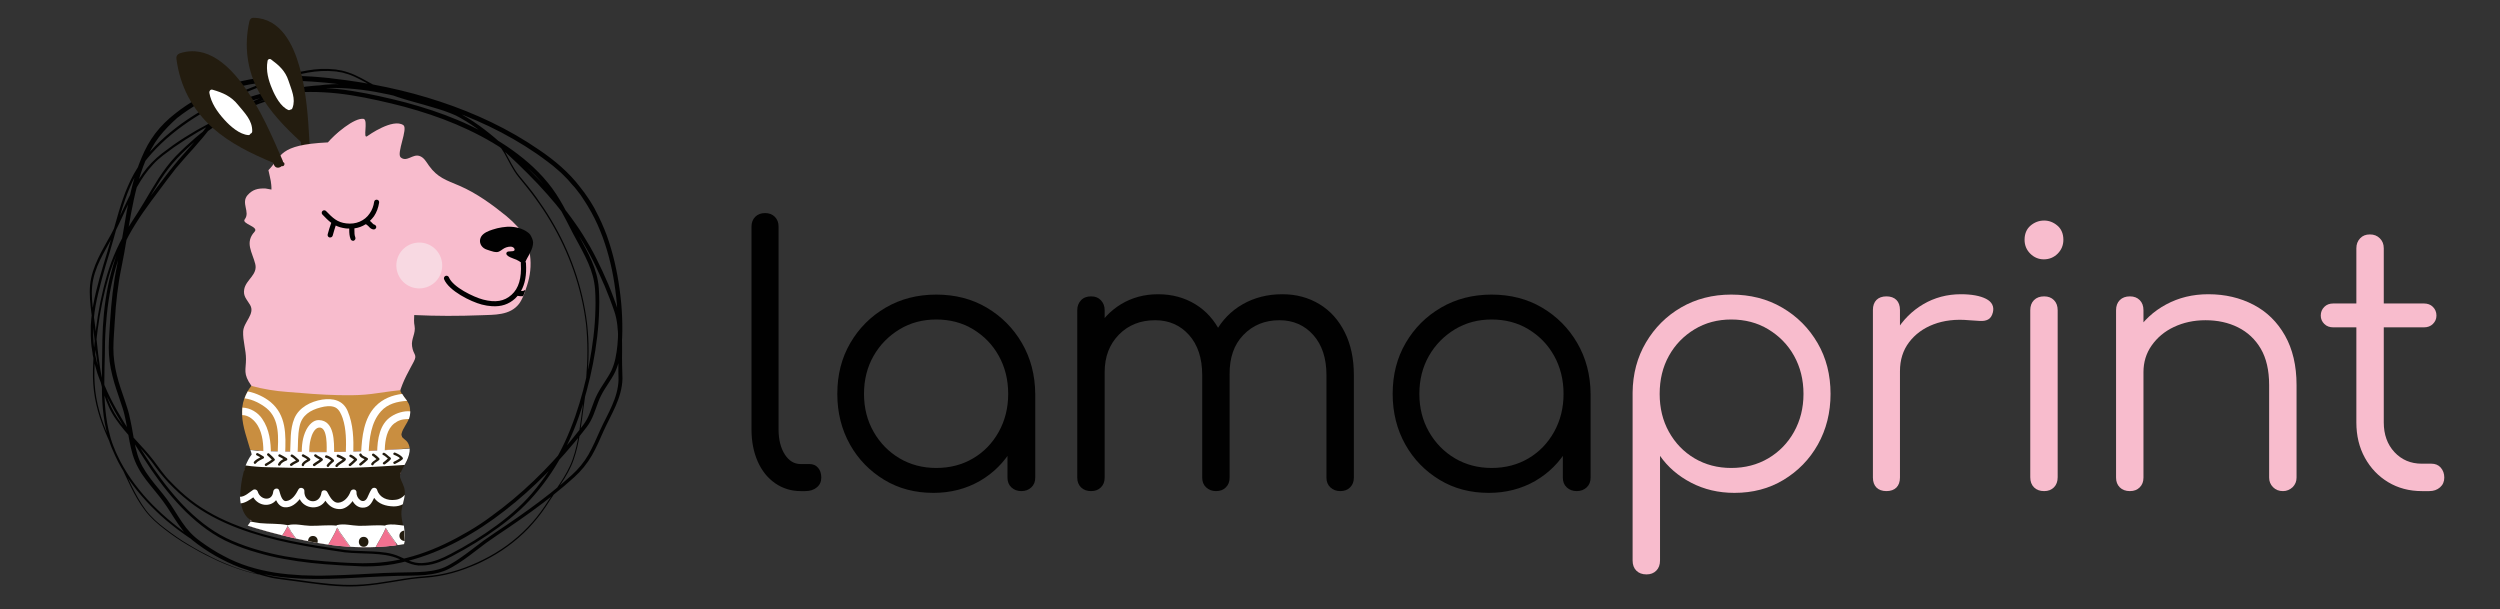 <?xml version="1.0" encoding="utf-8"?>
<!-- Generator: Adobe Illustrator 24.1.1, SVG Export Plug-In . SVG Version: 6.00 Build 0)  -->
<svg version="1.1" id="Layer_1" xmlns="http://www.w3.org/2000/svg" xmlns:xlink="http://www.w3.org/1999/xlink" x="0px" y="0px"
	 viewBox="0 0 1404.5 342.2" style="enable-background:new 0 0 1404.5 342.2;" xml:space="preserve">
<rect x="0" y="0" width="1404.5" height="342.2" fill="#333333" stroke="none"/>
<style type="text/css">
	.st0{fill:#010101;}
	.st1{clip-path:url(#SVGID_2_);}
	.st2{fill-rule:evenodd;clip-rule:evenodd;fill:#231C0F;}
	.st3{fill-rule:evenodd;clip-rule:evenodd;fill:#FFFFFF;}
	.st4{fill:#FFFFFF;}
	.st5{fill:#E5E5E5;}
	.st6{fill:#F8BCCD;}
	.st7{fill:#F8D9E2;}
	.st8{fill-rule:evenodd;clip-rule:evenodd;fill:#C98E40;}
	.st9{fill-rule:evenodd;clip-rule:evenodd;fill:#F27190;}
	.st10{fill-rule:evenodd;clip-rule:evenodd;fill:#7799BA;}
	.st11{fill-rule:evenodd;clip-rule:evenodd;fill:#E2A79D;}
</style>
<g>
	<g>
		<g>
			<path class="st0" d="M198.3,48.3c-2.6-0.1-5.1-0.2-7.7-0.2c-2.6,0-5.1,0.1-7.7,0.4c-5.1,0.5-10.2,1.5-15.1,2.7
				c-5,1.3-9.9,2.8-14.8,4.5c-4.9,1.6-9.7,3.4-14.5,5.3c-9.5,3.8-18.9,8.2-27.7,13.4c-4.4,2.6-8.8,5.4-13,8.3l-3.1,2.3l-3.1,2.3
				c-1,0.8-2,1.6-2.9,2.4c-1,0.8-1.8,1.8-2.7,2.7c-3.5,3.7-6.4,8-8.9,12.4c-2.5,4.4-4.7,9.1-6.9,13.8c-2.2,4.7-4.3,9.4-6.7,13.9
				c-2.4,4.6-5.1,9-7.3,13.6c-2.2,4.6-3.9,9.5-4.4,14.5c-0.5,5.1,0,10.2,0.7,15.3c1.5,10.2,2.1,20.5,3.7,30.6
				c0.8,5.1,1.8,10.1,3.4,14.9c0.8,2.4,1.7,4.8,2.8,7.1c1.1,2.3,2.4,4.5,3.8,6.6c5.8,8.4,13.6,15.2,20,23.5c1.6,2.1,3.1,4.1,4.6,6.2
				l2.4,3c0.8,1,1.7,1.9,2.6,2.8c3.5,3.7,7.3,7.2,11.3,10.3c8.1,6.3,17.3,11,26.8,14.6c19.1,7.4,39.6,10.5,59.9,13.5
				c5,0.6,10.2,0.5,15.3,0.8c2.6,0.1,5.2,0.3,7.8,0.7c2.6,0.4,5.2,1.1,7.6,2.2c2.4,1,4.7,2.2,7,2.9c1.2,0.4,2.4,0.6,3.6,0.7
				c1.2,0.1,2.5,0.1,3.7-0.1c5-0.5,9.7-2.5,14.2-4.9c9.1-4.7,17.8-10.1,26.1-16.2c8.3-6.1,15.9-12.9,22.2-20.9
				c6.4-7.9,11.8-16.7,16.1-26c4.3-9.3,7.6-19,10.2-28.9c2.6-9.9,4.6-20,5.8-30.1c0.6-5.1,1-10.2,1.1-15.3c0.1-2.6,0.1-5.1,0-7.7
				l-0.2-3.8l-0.2-1.9l-0.3-1.9c-0.8-4.9-2.7-9.7-4.9-14.2c-2.2-4.6-4.8-9-7.2-13.6c-4.7-9.1-9.1-18.5-15.6-26.3
				c-6.5-7.9-14.3-14.5-22.8-20.2c-8.5-5.7-17.6-10.4-27-14.4c-9.4-4-19.2-7.2-29.1-9.9c-4.9-1.3-9.9-2.5-14.9-3.6
				c-5-1.1-10-2.1-15.1-2.9c-10.1-1.6-20.3-2.2-30.5-1.6c-10.2,0.6-20.3,2.7-29.8,6.3c-2.4,0.9-4.7,1.8-6.9,3.1
				c-2.2,1.2-4.2,2.7-6.1,4.3c-1.9,1.7-3.5,3.6-5.1,5.5c-1.5,2-3.1,4.1-4.8,6.1c-3.3,4-6.8,7.8-10.2,11.6c-1.7,1.9-3.4,3.9-5,5.8
				c-1.6,2-3.1,4-4.7,6.1C88,109,81.6,117,76.2,125.7c-2.7,4.3-5.2,8.8-7.2,13.5c-2,4.7-3.6,9.5-4.9,14.5c-2.6,9.9-4,20.1-4.7,30.3
				c-0.2,2.6-0.3,5.1-0.4,7.7l-0.1,7.7c-0.1,5.1-0.3,10.3-0.3,15.4c0,5.1,0.1,10.2,0.6,15.3c0.5,5.1,1.3,10.1,2.7,15l0.5,1.8
				l0.6,1.8c0.4,1.2,0.9,2.4,1.4,3.6c0.9,2.4,2.1,4.6,3.2,6.9c2.4,4.5,5.1,8.8,8.2,12.9c3.1,4.1,6.4,8,10,11.6
				c3.6,3.6,7.4,7.1,11.4,10.3c7.9,6.5,16.6,12,25.6,16.9c4.5,2.5,9,5,13.6,7.2c4.6,2.2,9.4,4,14.4,5.2c2.5,0.6,5,1,7.5,1.3
				c2.6,0.3,5.1,0.7,7.7,1c5.1,0.7,10.2,1.5,15.3,2c5.1,0.6,10.2,1,15.3,1c5.1,0,10.2-0.4,15.3-1.1c5.1-0.7,10.1-1.6,15.2-2.4
				c2.5-0.4,5.1-0.7,7.7-1c2.6-0.3,5.1-0.4,7.7-0.7c10.2-1.1,20-4.5,29.2-9.1c9.2-4.6,17.6-10.6,24.7-18c3.6-3.7,6.8-7.7,9.6-11.9
				c1.4-2.1,2.8-4.3,4.3-6.4c1.4-2.1,2.9-4.2,4.3-6.4c2.8-4.3,5.4-8.7,7.1-13.5c1.7-4.8,2.8-9.9,3.6-14.9c0.8-5.1,1.4-10.2,2.1-15.3
				c0.7-5.1,1.5-10.2,1.9-15.3c0.9-10.2,1-20.5-0.1-30.7c-2.5-20.4-9.5-40.1-20-57.7c-2.6-4.4-5.5-8.7-8.5-12.8
				c-3-4.2-6.3-8.1-9.5-12.1c-3.3-4.1-5.4-8.9-7.9-13.3c-1.3-2.2-2.7-4.3-4.4-6.2c-1.7-1.9-3.7-3.5-5.8-5
				c-8.2-6.1-17.5-10.8-27.3-13.7c-9.8-3.1-19.9-5.2-29.5-9.2c-4.8-2.1-9.2-4.8-13.7-7.1c-2.3-1.2-4.6-2.3-7-3.1l-1.8-0.5
				c-0.6-0.2-1.2-0.4-1.8-0.5l-1.9-0.3c-0.6-0.1-1.2-0.3-1.9-0.3c-5.1-0.5-10.2-0.2-15.2,0.7c-5,0.9-10,2.2-14.9,3.7
				c-9.8,3.1-19.3,7.1-28.8,11c-9.4,4.1-18.4,9.2-26.7,15.2c-8.3,6-15.9,13-22.1,21.2c-6.1,8.2-9.7,18-12.6,27.8
				c-1.5,4.9-2.7,9.9-4.2,14.9c-1.4,5-2.9,9.9-4.4,14.8c-1.4,4.9-2.8,9.9-4,14.9c-1.2,5-2.2,10-2.6,15.1c-0.1,1.3-0.3,2.5-0.3,3.8
				l0,3.8c0,0.6,0,1.3,0,1.9l0.1,1.9c0.1,1.3,0.1,2.5,0.3,3.8l0.6,3.8l0.1,0.9l0.2,0.9l0.4,1.9c0.5,2.5,1.3,4.9,2,7.4
				c1.7,4.8,3.6,9.6,5.9,14.1c2.3,4.6,4.8,9,7.5,13.4c2.7,4.4,5.4,8.7,8.2,13c2.8,4.3,5.5,8.7,8.4,12.9c5.8,8.4,12.2,16.5,19.5,23.7
				c7.3,7.1,15.6,13.3,25,17.3c4.7,2,9.5,3.7,14.4,5.1c4.9,1.4,9.9,2.6,14.9,3.5c10.1,1.8,20.3,2.8,30.5,3.4
				c2.6,0.2,5.1,0.3,7.7,0.4l3.8,0.1c1.3,0.1,2.5,0,3.8,0c5.1,0,10.2-0.5,15.2-1.3c10-1.8,19.8-5.1,29-9.5c4.6-2.2,9.1-4.6,13.5-7.2
				c4.4-2.6,8.7-5.4,12.8-8.5c16.6-12,31.4-26.4,44.4-42.2c1.6-2,3.2-4,4.8-6l2.3-3c0.7-1,1.4-2,2-3.1c2.4-4.4,3.4-9.5,5.9-14.2
				c2.4-4.7,5.7-8.7,7.9-13.2c1-2.2,1.8-4.6,2.3-7.1c0.5-2.5,0.9-5,1.1-7.5c0.5-5.1,0.4-10.2,0.2-15.3c-0.3-5.1-0.7-10.2-1.4-15.3
				c-1.3-10.1-3.6-20.1-7.1-29.7c-1.8-4.8-3.8-9.4-6.3-13.9c-0.6-1.1-1.3-2.2-1.9-3.3c-0.7-1.1-1.3-2.2-2-3.2l-2.1-3.2
				c-0.8-1-1.5-2-2.3-3l-1.2-1.5l-1.3-1.4c-0.8-0.9-1.7-1.9-2.5-2.9c-1.8-1.8-3.5-3.7-5.5-5.3c-1-0.8-1.9-1.7-2.9-2.5l-3-2.3
				c-1-0.8-2-1.5-3.1-2.3l-3.1-2.2c-16.9-11.6-35.6-20.3-55.1-26.7c-19.4-6.4-39.6-10.5-60-12.8c-2.5-0.3-5.1-0.5-7.6-0.7
				c-2.6-0.2-5.1-0.4-7.7-0.5c-5.1-0.3-10.2-0.2-15.3,0c-2.5,0.2-5.1,0.3-7.6,0.7c-1.3,0.2-2.5,0.2-3.8,0.5l-3.8,0.6
				c-5,1-9.9,2.1-14.7,4l-1.8,0.6l-1.7,0.7l-3.5,1.5c-2.2,1.2-4.5,2.2-6.7,3.6c-4.4,2.6-8.7,5.4-12.6,8.5C96,69.4,92.4,73,89.3,77
				c-1.5,2-2.9,4.1-4.1,6.3c-0.6,1.1-1.2,2.2-1.8,3.4l-1.6,3.4c-3.9,9.3-6.2,19.4-8.1,29.4c-1.9,10.1-3.3,20.3-5.4,30.4
				c-2.1,10-3.2,20.2-3.8,30.4L64,188l-0.2,3.8c0,1.3-0.1,2.5-0.1,3.8c0,5,0.7,10.1,1.9,15c1.2,4.9,2.9,9.7,4.6,14.6l1.2,3.7
				c0.4,1.3,0.8,2.5,1.1,3.8c0.6,2.5,1.1,5.1,1.6,7.6c0.9,5.1,1.6,10.1,3.1,15c1.4,4.8,4,9.1,7,13.1c3,4.1,6.5,7.9,9.6,12.1
				c3.1,4.2,5.6,8.7,8.5,12.9c1.4,2.1,3,4.1,4.7,5.9c1.7,1.8,3.6,3.4,5.7,4.9c4.1,3,8.4,5.8,12.9,8.1c8.9,4.9,18.8,7.8,28.8,9.4
				c5,0.8,10.1,1.2,15.2,1.5c5.1,0.2,10.2,0.3,15.3,0.1c10.2-0.2,20.5-0.9,30.8-1.4c5.1-0.2,10.3-0.3,15.5-0.4
				c5.1-0.1,10.2-0.3,15-1.6c2.4-0.6,4.6-1.6,6.8-2.9c2.2-1.2,4.3-2.6,6.4-4.1c4.2-2.9,8.2-6.2,12.3-9.2c2.1-1.5,4.3-3,6.4-4.4
				l6.4-4.3c4.2-2.9,8.5-5.8,12.6-8.8c8.3-6,16.4-12.3,24-19.2c3.8-3.4,7-7.3,9.5-11.6c2.5-4.4,4.5-9.1,6.6-13.8
				c2.1-4.7,4.7-9.2,6.7-13.9c2-4.6,3.5-9.5,3.6-14.5c0-2.4-0.2-5.1-0.1-7.7c0-2.6,0-5.2,0-7.7c0-5.1,0-10.2-0.6-15.3
				c-0.3-2.5-0.8-5-1.6-7.4c-0.8-2.4-1.7-4.8-2.6-7.2c-1.8-4.8-3.8-9.5-6-14.2c-2.1-4.7-4.4-9.3-6.9-13.7c-2.5-4.5-5.2-8.8-8.1-13
				c-11.7-16.8-26.4-31.4-41.6-45.1c-7.7-6.8-15.8-13-25-17.6c-4.6-2.3-9.3-4.1-14.2-5.6c-4.9-1.4-9.9-2.7-14.9-3.9
				c-5-1.2-10-2.3-15-3.2c-5-0.9-10.1-1.5-15.2-1.9c-5.1-0.4-10.2-0.4-15.3-0.1c-5.1,0.3-10.2,0.8-15.2,1.8c-5,0.9-10,2.3-14.8,3.9
				c-4.8,1.7-9.5,3.7-14.1,6.1c-4.6,2.3-9,4.9-13.2,7.8c-4.2,2.9-8.4,5.9-12.3,9.2c-3.9,3.3-7.7,6.8-11.2,10.5
				c-3.5,3.7-6.6,7.8-9.4,12.1c-2.8,4.3-5.4,8.7-8,13.1c-1.3,2.2-2.7,4.4-4.1,6.6c-1.4,2.2-2.8,4.3-4.2,6.5
				c-5.4,8.7-9.8,18-12.7,27.8c-2.9,9.8-5,19.9-6.3,30.1c-0.7,5.1-1.1,10.2-1.5,15.3c-0.3,5.1-0.6,10.3-0.2,15.4
				c0.6,10.2,3.7,20.2,7.8,29.5c2,4.7,4.4,9.3,6.6,14c2.1,4.7,4.2,9.4,6.5,14c2.3,4.6,4.8,9.1,7.8,13.2c3.1,4.1,7,7.5,11.1,10.6
				c4.1,3.1,8.3,6.1,12.7,8.7c4.4,2.7,8.9,5.1,13.5,7.4c2.3,1.2,4.7,2.2,7,3.2c2.4,0.9,4.7,2,7.2,2.8c4.8,1.7,9.8,3.2,14.9,3.7
				c0.1,0,0.1,0.1,0.1,0.1c0,0.1-0.1,0.1-0.1,0.1c-5.1-0.5-10.1-2-15-3.7c-2.5-0.8-4.8-1.8-7.2-2.7c-2.4-1-4.7-2-7-3.2
				c-4.7-2.2-9.2-4.7-13.6-7.3c-4.4-2.6-8.7-5.5-12.8-8.7c-4.1-3.1-8-6.5-11.2-10.7c-3.1-4.1-5.7-8.6-8-13.3
				c-2.3-4.6-4.4-9.3-6.5-14c-2.1-4.7-4.6-9.2-6.6-13.9c-4.2-9.4-7.3-19.4-8-29.8c-0.4-5.2-0.1-10.3,0.1-15.5
				c0.3-5.1,0.8-10.3,1.4-15.4c1.3-10.2,3.3-20.4,6.2-30.3c2.9-9.9,7.3-19.4,12.8-28.2c1.4-2.2,2.8-4.4,4.2-6.5
				c1.4-2.2,2.7-4.3,4-6.5c2.6-4.4,5.2-8.9,8-13.2c2.8-4.3,5.9-8.5,9.5-12.3c3.6-3.7,7.4-7.2,11.3-10.6c3.9-3.3,8.1-6.5,12.4-9.4
				c4.3-2.9,8.7-5.6,13.3-7.9c4.6-2.4,9.4-4.4,14.2-6.2c4.9-1.7,9.9-3.1,15-4c5.1-1,10.2-1.6,15.4-1.9c5.2-0.3,10.4-0.3,15.5,0.1
				c5.2,0.4,10.3,1,15.4,1.8c5.1,0.9,10.1,1.9,15.2,3.1c5,1.2,10,2.5,15,3.9c5,1.5,9.9,3.3,14.5,5.6c9.3,4.6,17.7,11,25.4,17.8
				c7.7,6.9,15.2,14,22.3,21.4c7.1,7.5,13.8,15.4,19.7,23.9c3,4.2,5.7,8.6,8.3,13.1c2.6,4.5,4.8,9.2,7,13.8c2.2,4.7,4.2,9.4,6,14.3
				c0.9,2.4,1.8,4.8,2.6,7.3c0.8,2.5,1.3,5.1,1.7,7.7c0.7,5.2,0.7,10.4,0.7,15.5c0,2.6-0.1,5.1,0,7.7c0,2.6,0.2,5,0.2,7.8
				c-0.1,5.3-1.7,10.5-3.8,15.3c-2.1,4.8-4.6,9.3-6.7,13.9c-2.1,4.7-4.1,9.5-6.7,14c-2.6,4.5-6,8.7-9.9,12.2
				c-7.7,7-15.8,13.3-24.2,19.4c-4.2,3-8.4,6-12.7,8.9l-6.4,4.3c-2.1,1.4-4.2,2.9-6.3,4.4c-4.1,3-8.1,6.3-12.4,9.3
				c-2.1,1.5-4.3,2.9-6.6,4.2c-1.1,0.6-2.3,1.3-3.6,1.8c-0.6,0.3-1.3,0.5-1.9,0.7c-0.6,0.2-1.3,0.4-1.9,0.6
				c-5.2,1.4-10.4,1.6-15.6,1.7c-5.2,0-10.3,0.2-15.4,0.4c-10.3,0.4-20.5,1.2-30.9,1.4c-5.2,0.1-10.3,0.1-15.5-0.1
				c-5.2-0.3-10.3-0.7-15.5-1.5c-1.3-0.2-2.6-0.5-3.8-0.7c-1.3-0.2-2.6-0.5-3.8-0.8l-3.8-0.9l-3.7-1.1c-5-1.5-9.8-3.7-14.4-6.1
				c-4.6-2.4-9-5.2-13.2-8.3c-1-0.8-2.1-1.6-3.1-2.4c-1-0.9-2-1.8-2.9-2.7c-1.8-1.9-3.4-4-4.9-6.2c-3-4.3-5.5-8.8-8.5-12.8
				c-3-4.1-6.4-7.9-9.6-12.1c-1.6-2.1-3.1-4.3-4.3-6.6c-1.3-2.3-2.3-4.8-3.1-7.3c-1.5-5-2.3-10.2-3.2-15.2c-0.4-2.5-0.9-5-1.5-7.5
				c-0.3-1.2-0.6-2.4-1-3.6l-1.2-3.6c-1.6-4.9-3.4-9.7-4.6-14.8c-1.3-5.1-2-10.3-2-15.6c0-1.3,0.1-2.6,0.1-3.9l0.2-3.9l0.5-7.7
				c0.7-10.3,1.7-20.6,3.9-30.8c2.1-10,3.6-20.2,5.4-30.3c1.9-10.1,4.2-20.3,8.3-30l1.6-3.6c0.6-1.2,1.2-2.3,1.8-3.5
				c1.3-2.3,2.7-4.5,4.3-6.6c3.2-4.2,7-7.9,11.1-11.1c4.1-3.3,8.4-6.1,12.9-8.7c2.2-1.3,4.6-2.4,6.9-3.7l3.6-1.5l1.8-0.8l1.8-0.6
				c4.9-1.8,10-3,15.1-4l3.8-0.6c1.3-0.2,2.6-0.3,3.9-0.5c2.6-0.3,5.2-0.5,7.8-0.7c5.2-0.2,10.4-0.3,15.5,0c2.6,0.1,5.2,0.3,7.7,0.5
				c2.6,0.3,5.2,0.4,7.7,0.8c20.5,2.3,40.9,6.5,60.5,13c19.6,6.5,38.5,15.3,55.6,27.1c8.6,5.8,16.7,12.6,23,20.9
				c0.8,1,1.6,2.1,2.4,3.1l2.2,3.2c0.8,1.1,1.4,2.2,2.1,3.3c0.6,1.1,1.4,2.2,1.9,3.4c2.5,4.6,4.6,9.4,6.4,14.2
				c3.5,9.8,5.8,19.9,7.2,30.2c0.7,5.1,1.2,10.3,1.4,15.5c0.2,5.2,0.2,10.4-0.2,15.6c-0.2,2.6-0.6,5.2-1.2,7.8
				c-0.6,2.6-1.4,5.1-2.5,7.5c-2.3,4.8-5.7,8.8-7.9,13.3c-2.3,4.4-3.3,9.5-5.9,14.3c-0.6,1.2-1.4,2.3-2.2,3.4l-2.4,3.1
				c-1.6,2-3.2,4.1-4.9,6c-13.2,15.9-28.1,30.4-44.9,42.5c-4.2,3-8.5,5.9-13,8.5c-4.4,2.7-9,5.1-13.7,7.3
				c-9.4,4.4-19.3,7.7-29.5,9.6c-5.1,0.9-10.3,1.3-15.5,1.3c-1.3,0-2.6,0-3.9-0.1l-3.9-0.2c-2.6-0.1-5.1-0.2-7.7-0.4
				c-10.3-0.6-20.6-1.6-30.7-3.5c-5.1-0.9-10.1-2.1-15.1-3.6c-5-1.4-9.9-3.1-14.6-5.2c-9.6-4.1-18-10.5-25.4-17.7
				c-7.4-7.3-13.8-15.4-19.6-23.9c-2.9-4.3-5.6-8.6-8.4-13c-2.8-4.3-5.6-8.7-8.2-13.1c-2.7-4.4-5.2-8.9-7.5-13.5
				c-2.3-4.6-4.3-9.4-6-14.3c-0.7-2.5-1.5-5-2-7.5l-0.4-1.9l-0.2-0.9l-0.1-1l-0.6-3.9c-0.2-1.3-0.2-2.6-0.3-3.9l-0.1-1.9
				c0-0.6,0-1.3,0-1.9l0-3.9c0.1-1.3,0.2-2.6,0.3-3.9c0.5-5.2,1.5-10.2,2.7-15.3c1.2-5,2.6-10,4.1-14.9c1.5-4.9,3-9.8,4.4-14.8
				c1.4-4.9,2.7-9.9,4.2-14.9c1.5-4.9,3.1-9.9,5.2-14.6c2-4.8,4.6-9.3,7.6-13.5c6.2-8.3,14-15.3,22.3-21.4
				c8.4-6,17.4-11.2,26.9-15.3c2.4-1,4.8-2,7.1-2.9l7.2-2.9c4.8-1.9,9.6-3.6,14.6-5.2c4.9-1.5,9.9-2.9,15-3.7
				c5.1-0.9,10.3-1.2,15.5-0.6c0.7,0,1.3,0.2,1.9,0.3l1.9,0.3c0.6,0.1,1.3,0.3,1.9,0.5l1.9,0.6c2.5,0.8,4.8,1.9,7.1,3.1
				c4.6,2.4,9,5.1,13.6,7.1c9.5,3.9,19.6,6.1,29.4,9.2c9.9,2.9,19.3,7.7,27.6,13.8c2.1,1.5,4.1,3.1,5.9,5.1c1.8,1.9,3.2,4.1,4.5,6.4
				c2.5,4.5,4.6,9.2,7.8,13.2c3.3,4,6.6,7.9,9.6,12.1c3,4.2,5.9,8.5,8.5,12.9c10.6,17.7,17.6,37.5,20.1,58
				c1.2,10.3,1.1,20.6,0.1,30.9c-0.4,5.1-1.2,10.2-1.9,15.3c-0.7,5.1-1.3,10.2-2.1,15.3c-0.8,5.1-1.9,10.2-3.6,15.1
				c-1.7,4.9-4.3,9.4-7.2,13.7c-1.4,2.2-2.9,4.3-4.3,6.4c-1.5,2.1-2.8,4.3-4.2,6.4c-2.9,4.3-6.1,8.3-9.7,12.1
				c-7.2,7.5-15.7,13.6-24.9,18.2c-1.2,0.6-2.3,1.2-3.5,1.7c-1.2,0.5-2.4,1.1-3.6,1.5c-2.4,1-4.8,1.9-7.3,2.7
				c-4.9,1.6-10,2.7-15.1,3.3c-2.6,0.3-5.2,0.5-7.7,0.7c-2.5,0.2-5.1,0.6-7.6,1c-5.1,0.8-10.1,1.7-15.2,2.4
				c-5.1,0.7-10.3,1.2-15.4,1.2c-5.2,0-10.3-0.4-15.5-1c-5.1-0.6-10.2-1.3-15.3-2c-2.5-0.3-5.1-0.7-7.6-1c-2.6-0.3-5.1-0.7-7.7-1.4
				c-5.1-1.2-9.9-3.1-14.6-5.3c-4.7-2.2-9.2-4.7-13.7-7.2c-9.1-4.9-17.9-10.4-25.9-16.9c-4.1-3.2-7.8-6.7-11.5-10.4
				c-3.6-3.7-7-7.6-10.1-11.7c-3.1-4.1-5.9-8.5-8.3-13.1c-1.1-2.3-2.3-4.6-3.3-7.1c-0.5-1.2-1-2.4-1.4-3.6l-0.6-1.8l-0.5-1.9
				c-1.5-5-2.3-10.1-2.8-15.3c-0.5-5.2-0.6-10.3-0.6-15.5c0-5.2,0.2-10.3,0.2-15.4l0.1-7.7c0.1-2.6,0.2-5.2,0.3-7.7
				c0.6-10.3,2-20.6,4.7-30.6c1.3-5,2.9-10,4.9-14.8c2-4.8,4.5-9.4,7.3-13.8c5.5-8.8,11.9-16.9,18.1-25.1c1.5-2,3.1-4.1,4.8-6.1
				c1.6-2,3.3-4,5-5.9c3.4-3.9,6.9-7.6,10.1-11.6c1.6-2,3.1-4,4.7-6.1c1.6-2,3.4-4,5.3-5.8c2-1.8,4.1-3.3,6.5-4.6
				c2.3-1.3,4.8-2.3,7.2-3.2c9.7-3.7,20-5.8,30.4-6.4c10.4-0.7,20.8,0,31,1.6c5.1,0.8,10.2,1.8,15.2,2.9c5,1.1,10.1,2.3,15,3.6
				c10,2.7,19.8,5.9,29.3,9.9c9.5,4,18.7,8.9,27.3,14.6c8.6,5.8,16.6,12.5,23.2,20.6c6.7,8.1,11.1,17.6,15.8,26.7
				c2.3,4.5,4.9,9,7.2,13.7c2.3,4.7,4.2,9.6,5.1,14.8l0.3,2l0.2,2l0.2,3.9c0.1,2.6,0.1,5.2,0,7.8c-0.1,5.2-0.5,10.3-1.1,15.5
				c-1.2,10.3-3.2,20.4-5.9,30.4c-2.6,10-5.9,19.8-10.4,29.2c-4.4,9.4-9.9,18.3-16.4,26.3l-2.5,3l-2.6,2.9c-1.8,1.9-3.6,3.8-5.5,5.5
				c-3.8,3.5-7.9,6.8-12,9.8c-8.3,6.1-17.2,11.5-26.3,16.3c-4.6,2.4-9.5,4.6-14.8,5.1c-1.3,0.1-2.7,0.1-4,0.1
				c-1.4-0.1-2.7-0.4-4-0.8c-2.6-0.8-4.9-2-7.2-3c-4.6-2-9.7-2.5-14.8-2.8c-5.1-0.3-10.3-0.2-15.5-0.8c-10.2-1.5-20.4-3.1-30.5-5.2
				c-10.1-2.1-20.1-4.8-29.8-8.5c-9.6-3.7-19-8.5-27.1-14.9c-4.1-3.2-7.9-6.7-11.5-10.5c-0.9-1-1.7-1.9-2.6-2.9l-2.5-3
				c-1.6-2-3.1-4.2-4.6-6.2c-6.2-8.1-14-15-19.9-23.6c-1.5-2.1-2.8-4.4-3.9-6.8c-1.1-2.4-2-4.8-2.8-7.3c-1.6-4.9-2.6-10-3.4-15.1
				c-1.6-10.2-2.2-20.5-3.7-30.7c-0.6-5.1-1.2-10.3-0.7-15.5c0.5-5.2,2.3-10.2,4.5-14.9c2.2-4.7,4.9-9.1,7.3-13.6
				c2.4-4.5,4.5-9.2,6.7-13.9c2.2-4.7,4.4-9.3,7-13.8c2.6-4.5,5.5-8.8,9.1-12.5c0.9-0.9,1.8-1.8,2.8-2.7c1-0.8,2-1.7,3-2.5l3.1-2.3
				l3.1-2.3c4.2-3,8.6-5.7,13-8.3c8.9-5.1,18.3-9.5,27.9-13.3c4.8-1.9,9.6-3.6,14.5-5.3c4.9-1.6,9.8-3.2,14.8-4.4
				c5-1.3,10.1-2.2,15.2-2.7c2.6-0.2,5.1-0.4,7.7-0.3c2.6,0,5.1,0.1,7.7,0.2c0.1,0,0.1,0.1,0.1,0.1
				C198.5,48.2,198.4,48.3,198.3,48.3L198.3,48.3z"/>
			<g>
				<defs>
					<path id="SVGID_1_" d="M341.2,155.8c0,91.3-67.1,166.6-163.4,149.1C110,292.6,0,247.1,0,155.8S76.4-9.6,170.6-9.6
						C264.9-9.6,341.2,64.5,341.2,155.8z"/>
				</defs>
				<clipPath id="SVGID_2_">
					<use xlink:href="#SVGID_1_"  style="overflow:visible;"/>
				</clipPath>
				<g class="st1">
					<g>
						<g>
							<path class="st2" d="M172.6,82.9L172.6,82.9c-1.5,0.7-3.4,0.2-3.5-1.8c0-0.5,0-1-0.1-1.4c-8.9-8.2-17.4-16.9-23.3-27.6
								c-6.9-12.5-8.7-26.1-5.6-40.1c0.3-1.3,1.2-2.1,2.5-2c15.1,0.3,22.2,15.1,25.7,27.7c3.9,13.9,4.8,28.4,5.6,42.7
								c0,0.3,0,0.5-0.1,0.7c0.1,0.1,0.1,0.1,0.2,0.2C175,82.3,173.6,83.7,172.6,82.9z"/>
							<path class="st3" d="M164.3,60.7c2-5.2-0.6-10.3-2.2-15.3c-1.8-5.5-5.2-8.6-9.8-12c-0.8-0.6-1.9-0.1-2,0.9
								c-1,5.4,0.5,10.8,2.6,15.7c1.7,4.1,4.8,10,9.1,11.8c0.4,0.2,0.8,0,1.1-0.2C163.6,61.6,164.1,61.3,164.3,60.7z"/>
						</g>
					</g>
					<g>
						<path class="st4" d="M194.3,72.6c-4.5,1.2-7,4.4-8.9,7.9c4.9-2,9.9-3.9,14.8-5.7C199.1,73.1,197.8,71.6,194.3,72.6z"/>
						<path class="st4" d="M203.5,78.6c-1.6-0.8-2.4-2.2-3.2-3.4c-2.1,0.8-4.2,1.5-6.3,2.4c-3,1.1-5.9,2.3-8.9,3.5
							c0.1,1.2,0.3,2.5,0.8,3.8c1.7,5,4.5,6,9.2,6.3c5.1,0.4,12.2,1.7,17-0.7c5.2-2.5,4.3-6.1,5-11.4c0.1-1.2,0.3-2.4,0.4-3.6
							C212.4,74.2,207.6,80.6,203.5,78.6z"/>
						<path class="st5" d="M185.2,81c0.1,1.2,0.3,2.5,0.8,3.8c0.6,1.9,1.4,3.2,2.4,4.1c1.2-3.5,2.3-7,3.5-10.5
							C189.6,79.2,187.4,80.1,185.2,81z"/>
						<path class="st5" d="M203.5,78.6c-1.6-0.8-2.4-2.2-3.2-3.4c-2.1,0.8-4.2,1.5-6.3,2.4c-3,1.1-5.9,2.3-8.9,3.5
							c0.1,1.2,0.3,2.5,0.8,3.8c1.7,5,4.5,6,9.2,6.3c5.1,0.4,12.2,1.7,17-0.7c5.2-2.5,4.3-6.1,5-11.4c0.1-1.2,0.3-2.4,0.4-3.6
							C212.4,74.2,207.6,80.6,203.5,78.6z"/>
						<path class="st6" d="M284.5,121.4c-8-6.5-16.8-12.9-26.3-17c-7.5-3.2-12.4-4.6-17.2-11.3c-1.5-2.1-2.8-4.7-5.4-5.5
							c-3.8-1.2-7.1,3.7-10.5,0.8c-2.5-2.2,4.3-16.2,1.5-18.1c-5.9-4-19.6,5.7-20.3,6.2c-2.6,1.9,0.6-8.7-1.9-9.7
							c-5.3-1-16.6,8.9-20.1,13.1c-0.2,0.2-0.3,0.1-0.2,0.1c-0.7,0.8,0.4-0.9-0.2,0.1c0.2-0.7-0.1,0.6,0.2-0.1
							c-28,1.4-25.5,7.6-33.3,15.6c0.5,2.7,1.4,5.5,1.6,8.3c0.1,0.9,0.1,1.7,0.1,2.6c-1.5-0.3-2.8-0.5-3.3-0.6
							c-4.4-0.2-7.3,0.6-10.1,3.7c-3.9,4.5,1.6,9.5-1.6,13.6c-2,2.6,8.2,4.1,5.5,7c-5.6,6.1-1.2,11.6,0.4,18.1
							c1.5,6-5.2,8.8-6.2,14.2c-0.7,3.9,1.4,5.6,3.3,8.8c3,5.1-3.7,9.6-3.9,15c-0.2,5.1,1.6,10.3,1.6,15.4c0,6.2-1.8,8.2,3,15
							c3.8,5.3,2.8,7.4,0,14c-1.6,3.9-1.2,7.6-1.6,11.9c-0.5,5.6,2.8,9.5,7.3,11.1c-4.2,5.2-12.1,7.3-9.2,16.5
							c1.6,4.8,4.6,5,9.1,6.5c-3.5,4.1-9.3,8.8-6.3,15c2.3,4.7-1.9,2.3-2.1,8c-0.1,2.7,8,6.1,6.4,8.3c-1.3,1.9-2.9,4.2-3.8,6.6
							c18.1,8.6,21.7,14.1,42.9,15.7c30.5,2.3,14.7-3.9,40.3-16.5c0-0.1-0.1-0.2-0.1-0.3c-4.8-10.2,1.6-25.3,0.7-28.5
							c-1.5-5.7-0.6-7.6-1.1-12.8c-0.5-5.1,3.7-8,0.3-11.8c-4-4.6-0.3-4.6,1.7-8.8c1.5-3-0.9-9.2-2.6-12.6c-1.7-3.4,3-5.3,2.8-8.4
							c-0.2-2.9-2.6-6.1-1.7-9.1c2.3-8.1,5.7-13.3,8.3-18.4c2.1-4.1-0.3-3.5-1-8.6c-0.6-4.1,2.2-7.3,1.4-11.4
							c-0.4-1.9-0.3-4-0.2-6.1c12.6,0.6,24.9,0.6,37.7,0.1c7.2-0.3,16.1,0.2,21.2-6.4c0.9-1.2,1.6-2.6,2.3-4.1
							c0.5-1.1,0.9-2.3,1.3-3.5c0.3-0.8,0.5-1.7,0.8-2.4c3.8-11.3,2.6-23.7-5-33.1C289,125.4,286.8,123.3,284.5,121.4z"/>
						<path class="st0" d="M210,126.1c-0.2-0.1-0.6-0.5-0.9-0.8c-0.4-0.4-0.8-0.9-1.3-1.2c0.8-0.8,1.6-1.6,2.3-2.6
							c1.5-2.2,2.5-5,2.9-7.7c0.1-0.8-0.4-1.5-1.2-1.6c-0.8-0.1-1.5,0.4-1.6,1.2c-0.3,2.3-1.2,4.7-2.5,6.5
							c-2.8,4.2-7.8,6.3-13.2,5.6c-5.1-0.6-7.6-3.1-11.3-6.9c-0.5-0.6-1.5-0.6-2-0.1c-0.6,0.5-0.6,1.5-0.1,2c1.6,1.7,3.2,3.3,5,4.7
							c-0.8,2.1-1.4,4.3-2,6.4c-0.2,0.8,0.2,1.6,1,1.8c0.1,0,0.2,0,0.3,0c0.7,0.1,1.3-0.4,1.5-1c0.5-1.9,1.1-3.8,1.7-5.7
							c1.6,0.8,3.3,1.3,5.5,1.6c0.3,0,0.7,0.1,1,0.1c0.4,0,0.7,0,1.1,0c0,0.3,0,0.5,0,0.8c0,1.7,0.1,3.5,0.8,5.2
							c0.2,0.5,0.7,0.8,1.2,0.9c0.2,0,0.4,0,0.6-0.1c0.7-0.3,1.1-1.1,0.8-1.9c-0.5-1.2-0.5-2.6-0.5-4.1c0-0.3,0-0.6,0-0.9
							c2.3-0.3,4.4-1.1,6.3-2.3c0,0,0,0,0.1,0c0.5,0.1,1,0.7,1.6,1.2c0.7,0.8,1.5,1.6,2.7,1.7c0,0,0,0,0,0c0.8,0.1,1.5-0.5,1.6-1.3
							C211.4,126.9,210.8,126.2,210,126.1z"/>
						<path class="st0" d="M298.1,141.4c0.8-1.6,1.4-3.4,1.4-5.2c0-1.2-0.9-3.2-1.6-4.3c-0.7-1-1.7-1.6-2.8-2.3
							c-3-1.7-6.8-2.4-10.3-2.2c-0.9,0.1-1.8,0.2-2.7,0.3c-1.9,0.3-3.7,0.7-5.4,1.3c-2.2,0.7-5,1.8-6.3,3.8c-1.4,2.3-0.8,5,1.4,6.6
							c1.1,0.8,2.4,1,3.7,1.5c1.2,0.4,2.5,0.8,3.8,0.7c1.5-0.1,2.9-1.6,4.1-2.2c1.2-0.6,3.3-1.2,4.6-0.6c0.5,0.2,1.2,0.9,1.1,1.5
							c-0.1,1-1.6,0.8-2.3,0.9c-0.8,0.1-1.7-0.1-2.2,0.7c-1.1,2.1,4.5,3.5,5.5,4c0.8,0.4,1.8,0.9,2.6,1.6c-0.1,0.2-0.1,0.4-0.1,0.6
							c0.5,8.2-1.2,13.9-5.2,17.5c-4.1,3.7-9,4.5-16,2.7c-5.3-1.4-17-7-19.2-12.5c-0.3-0.7-1.1-1.1-1.9-0.8
							c-0.7,0.3-1.1,1.1-0.8,1.9c2.7,6.5,15,12.6,21.2,14.2c1.9,0.5,3.8,0.8,5.5,0.9c5.3,0.4,9.6-1,13.2-4.3c0.5-0.5,1-1,1.4-1.5
							c0.4,0.1,0.9,0.1,1.4,0.2c0.5,0,1.1,0,1.7,0c0.5-1.1,0.9-2.3,1.3-3.5c-0.2,0-0.4,0.1-0.6,0.2c-0.5,0.4-1.1,0.4-1.9,0.4
							c2.3-4,3.2-9.1,2.8-15.6c0-0.3-0.1-0.6-0.3-0.8c0.3-0.7,0.6-1.4,1-2.1C296.9,143.9,297.5,142.6,298.1,141.4z"/>
						<path class="st7" d="M248.4,150.1c-0.5,7.1-6.7,12.4-13.8,11.9c-7.1-0.5-12.4-6.7-11.9-13.8c0.5-7.1,6.7-12.4,13.8-11.9
							C243.6,136.8,248.9,143,248.4,150.1z"/>
					</g>
					<g>
						<g>
							<g>
								<path class="st2" d="M250,385.8c-0.7,0.2-1.3,0.3-1.9,0.5c-1.1,0.3-2.2,0.6-3.3,0.9c-0.2,0.1-0.3,0.1-0.5,0.1
									c-0.2,0.1-0.5,0.1-0.7,0.2c-4.4,1.2-8.9,2.5-13.5,3.1c-0.8,0.1-1.5,0.2-2.3,0.3c-0.4,0.1-0.8,0.1-1.2,0.1
									c-4.7,0.5-9.4,0.9-14.1,1c-0.4,0-0.8,0-1.2,0c-5.4,0.2-10.8,0.1-16.3,0c-0.4,0-0.8,0-1.2,0c-1.7,0-3.3-0.1-4.9-0.1
									c-2.6-0.1-5.1-0.2-7.7-0.2c-0.4,0-0.8,0-1.2,0c-4.1-0.1-8.1-0.2-12.2-0.1c-0.8,0-1.7,0-2.5,0.1c-0.4,0-0.8,0-1.2,0
									c-4.9,0.1-9.8,0.3-14.7,0.3c-0.4,0-0.8,0-1.2,0c-0.5,0-1,0-1.6,0c-5.4-0.1-11-0.6-16.5-1.7c-0.4-0.1-0.8-0.2-1.2-0.3
									c-0.4-0.1-0.9-0.2-1.3-0.3c-0.2-0.1-0.5-0.1-0.7-0.2c0-0.1,0.1-0.3,0.1-0.4c-0.1-0.3-0.2-0.6-0.3-0.9c-0.4-1-0.7-2-1.1-3
									c-0.3-2.2,0.1-4.9,0.5-6.8c0.4-1.8,1-3.6,1.8-5.3c1.6,0.3,3.3,0.6,4.9,0.9c7,1.2,14.1,1.8,21.3,2
									c14.2,0.3,28.4-0.5,42.5-1.4c14.2-0.9,28.5-1.8,42.6-3.3c1.5-0.2,4.4-0.5,5.8-0.9c1.3-0.4,2.9,7.8,3.7,10.4
									C249.2,382.3,249.6,384,250,385.8z"/>
								<g>
									<path class="st3" d="M131.8,378.3c-0.9-0.7-1.8,0.8-1,1.5c0.8,0.6,3.7,2.8,3.1,3.9c-0.3,0.6-1.6,0.9-2.2,1.2
										c-0.8,0.3-1.5,0.6-2.1,1.3c-0.8,0.8,0.4,2.2,1.2,1.3c1.3-1.4,4.8-1.3,4.9-3.8C135.9,381.5,133.4,379.6,131.8,378.3z"/>
									<path class="st3" d="M144.4,384c-0.7-2-2.7-2.9-3.9-4.5c-0.7-0.9-2.3-0.1-1.6,0.9c0.8,1.2,2,2,3,3c0.7,0.7,1,1.3,0.3,2
										c-0.6,0.7-1.7,1.1-2.5,1.5c-1,0.6-0.1,2.1,0.9,1.6C142,387.7,145.1,386.3,144.4,384z"/>
									<path class="st3" d="M153.9,384.6c-0.9-2-3-3.3-4.7-4.7c-0.9-0.7-1.9,0.8-0.9,1.5c1.2,1,2.8,1.9,3.7,3.3
										c-1.4,0.9-2.8,1.7-4.1,2.7c-0.9,0.7-0.1,2.3,0.9,1.6c1.6-1.2,3.3-2,4.9-3.2C154,385.5,154.1,385.1,153.9,384.6z"/>
									<path class="st8" d="M168.2,381.9c-0.1-0.4-0.4-0.7-0.9-0.7c-2.3-0.1-4.9-0.5-7.1,0.5c-0.2,0.1-0.3,0.2-0.4,0.3
										c-0.2,0.1-0.4,0.4-0.4,0.7c0,1.7,0,3.4,0.2,5.1c0.1,0.4,0.5,0.7,0.9,0.7c1.2,0,2.4,0.1,3.6,0.2c1,0,2.4,0.1,3.4-0.3
										C169.4,387.4,168.6,383.5,168.2,381.9z"/>
								</g>
								<g>
									<path class="st3" d="M243.7,374.3c0.9-0.8,1.9,0.7,1.1,1.5c-0.7,0.7-3.5,3-2.8,4.1c0.4,0.6,1.7,0.8,2.3,1
										c0.8,0.3,1.6,0.5,2.2,1.1c0.8,0.8-0.3,2.2-1.1,1.4c-1.4-1.3-4.9-1-5.2-3.4C239.8,377.7,242.2,375.7,243.7,374.3z"/>
									<path class="st3" d="M231.6,380.8c0.5-2,2.5-3.1,3.6-4.8c0.6-1,2.2-0.2,1.6,0.8c-0.7,1.2-1.8,2.2-2.7,3.2
										c-0.6,0.7-0.9,1.3-0.1,2.1c0.7,0.6,1.7,0.9,2.6,1.3c1.1,0.5,0.3,2.1-0.8,1.6C234.2,384.4,231,383.2,231.6,380.8z"/>
									<path class="st3" d="M222.1,382.1c0.8-2.1,2.8-3.5,4.4-5c0.9-0.8,1.9,0.7,1.1,1.5c-1.2,1-2.6,2.1-3.4,3.5
										c1.4,0.8,2.9,1.5,4.3,2.4c1,0.6,0.2,2.3-0.8,1.6c-1.7-1-3.5-1.8-5.1-2.8C222.1,383.1,221.9,382.7,222.1,382.1z"/>
									<path class="st8" d="M218,380.5c0-0.3-0.2-0.6-0.5-0.7c-0.1-0.1-0.2-0.2-0.4-0.3c-2.2-0.9-4.8-0.3-7.1,0
										c-0.4,0-0.7,0.3-0.8,0.7c-0.3,1.6-0.8,5.6,1.2,6.4c1,0.4,2.4,0.2,3.4,0.1c1.2-0.1,2.4-0.3,3.6-0.4c0.4,0,0.8-0.3,0.8-0.7
										C218.3,383.9,218.1,382.2,218,380.5z"/>
								</g>
								<path class="st2" d="M176.5,384.1l-0.2,0c-0.8,0-1.5,0.6-1.5,1.5c0,0.8,0.6,1.5,1.5,1.5l0.2,0c0.8,0,1.5-0.6,1.5-1.5
									C178,384.8,177.3,384.1,176.5,384.1z"/>
								<path class="st2" d="M201.4,383.1l-0.2,0c-0.8,0-1.5,0.6-1.5,1.5c0,0.8,0.6,1.5,1.5,1.5l0.2,0c0.8,0,1.5-0.6,1.5-1.5
									C202.9,383.8,202.2,383.1,201.4,383.1z"/>
								<path class="st2" d="M228.6,398.4c-2.1-0.1-4,1.7-4,3.8l0,0.3c-0.1,2.1,1.7,4,3.8,4c2.1,0.1,4-1.7,4-3.8l0-0.3
									C232.4,400.3,230.7,398.5,228.6,398.4z"/>
								<g>
									<path class="st2" d="M133.1,403.2c0.1-2.1-1.7-4-3.8-4c-1.1,0-2.2,0.3-3,1.1c-0.8,0.8-1.2,1.9-1.3,3c-0.1,2.1,1.7,4,3.8,4
										c1.1,0,2.2-0.5,2.9-1.2C132.5,405.3,133.1,404.3,133.1,403.2z"/>
									<path class="st2" d="M147.6,400.8c-5-0.1-5.2,7.7-0.2,7.8C152.4,408.8,152.6,401,147.6,400.8z"/>
									<path class="st2" d="M166.2,403.1c-0.8-0.8-1.9-1.2-3-1.3c-2.1-0.1-4,1.7-4,3.8c0,1.1,0.5,2.2,1.2,2.9
										c0.7,0.8,1.7,1.4,2.9,1.4c2.1,0.1,4-1.7,4-3.8C167.3,405,167,403.9,166.2,403.1z"/>
									<path class="st2" d="M181.6,400.5c-2.1-0.1-4,1.7-4,3.8l0,0.3c-0.1,2.1,1.7,4,3.8,4c2.1,0.1,4-1.7,4-3.8l0-0.3
										C185.4,402.4,183.7,400.6,181.6,400.5z"/>
									<path class="st2" d="M195.7,400.9l-0.3,0c-2.1-0.1-4,1.7-4,3.8c-0.1,2.1,1.7,3.9,3.8,4l0.3,0c2.1,0.1,4-1.7,4-3.8
										C199.6,402.7,197.8,400.9,195.7,400.9z"/>
									<path class="st2" d="M217,404.1c0.1-2.1-1.7-4-3.8-4c-1.1,0-2.2,0.3-3,1.1c-0.8,0.8-1.2,1.9-1.3,3c-0.1,2.1,1.7,4,3.8,4
										c1.1,0,2.2-0.5,2.9-1.2C216.4,406.3,217,405.3,217,404.1z"/>
									<path class="st2" d="M247.8,397.1l-0.6,0c-2.1-0.1-4,1.7-4,3.8c-0.1,2.1,1.7,4,3.8,4l0.6,0c2.1,0.1,4-1.7,4-3.8
										C251.7,399,250,397.1,247.8,397.1z"/>
									<path class="st2" d="M129.3,388.5c-1.3,4.3-0.6,8.7-0.7,13.1c0,0.8,1.2,0.8,1.2,0c0.1-4.3-0.6-8.6,0.6-12.8
										C130.7,388.1,129.5,387.7,129.3,388.5z"/>
									<path class="st2" d="M148.2,390l-0.3,13.2c0,0.8,1.2,0.8,1.2,0l0.3-13.2C149.4,389.3,148.2,389.3,148.2,390z"/>
									<path class="st2" d="M164.1,390.1c-0.1,5-0.5,10-0.7,15c0,0.8,1.2,0.8,1.2,0c0.1-5,0.5-10,0.7-15
										C165.3,389.4,164.1,389.4,164.1,390.1z"/>
									<path class="st2" d="M181.9,403.1c-2.8-3.8,0.7-9.1-1.4-13.1c-0.4-0.7-1.4-0.1-1.1,0.6c2.1,4.1-1.4,9.4,1.6,13.4
										C181.5,404.6,182.4,403.7,181.9,403.1z"/>
									<path class="st2" d="M195.7,402.2c-1.1-3.9-0.7-7.9-0.6-11.9c0-0.8-1.2-0.8-1.2,0c-0.1,4.1-0.5,8.2,0.6,12.2
										C194.7,403.2,195.9,403,195.7,402.2z"/>
									<path class="st2" d="M213.4,402.4c-0.7-4.1,0.2-8.4-1.6-12.2c-0.3-0.7-1.4-0.1-1.1,0.6c1.7,3.7,0.8,8,1.4,11.9
										C212.4,403.4,213.5,403.1,213.4,402.4z"/>
									<path class="st2" d="M227.3,388.9c-0.2-0.8-1.4-0.5-1.2,0.3c0.9,3.5,1.8,7.1,2.1,10.7c0.1,0.8,1.3,0.8,1.2,0
										C229.1,396.2,228.2,392.5,227.3,388.9z"/>
									<path class="st2" d="M248.1,399c-1.4-4.3-1.3-9.1-3.9-12.9c-0.4-0.6-1.5-0.1-1.1,0.6c2.6,3.7,2.5,8.4,3.8,12.6
										C247.1,400.1,248.3,399.8,248.1,399z"/>
								</g>
							</g>
							<path class="st8" d="M230,251c0.1,0.3,0.1,0.6,0.1,0.9c-5.2,0.4-10.3,0.7-15.5,1c-10.4,0.7-20.8,1-31.2,1
								c-9.8,0-19.5-0.2-29.3-0.4c-4.5-0.1-9-0.2-13.5-0.8c-1.8-6.4-4.3-12.8-4.6-19.5c0,0,0-0.1,0-0.1c-0.1-1.4,0-2.8,0.1-4.2
								c0.2-1.8,0.6-3.5,1.2-5.1c0.5-1.4,1.1-2.7,1.8-3.9v0c0.6-1.1,1.3-2.1,2.1-3.1c6.6,1.8,13.4,2.9,20.3,3.4
								c9.6,0.8,19.3,1.6,28.9,1.8c4.9,0.1,9.8,0.1,14.7-0.3c4.9-0.4,9.7-1.3,14.6-1.9c1.6-0.2,3.4-0.4,5.1-0.6
								c0.2,0.7,0.5,1.4,0.9,2c0.1,0.1,0.2,0.3,0.3,0.4c0.8,1.2,1.8,2.3,2.6,3.5c0.4,0.6,0.7,1.1,1,1.7c0.6,1.3,0.8,2.7,0.8,4.1
								c0,1.4-0.3,2.9-0.7,4.2c0,0,0,0.1,0,0.1c-1,2.9-3.4,5.4-4.1,8.4c-0.5,2.1,1.4,2.8,2.7,4.1C229.3,248.7,229.7,249.8,230,251z"
								/>
							<path class="st9" d="M227.2,319.3c-6.5,1.2-13.1,2.1-19.9,2.6c-11.7,0.9-23.4,0.8-35,0.3c-9.1-0.4-18.2-1-27.3-1.7
								c-3.9-0.3-8.1-0.7-12-2c-0.2-1-0.3-2-0.4-3.1c-0.3-5.9,1.4-11.3,4.1-16.2c1.8,3.1,3.7,6.2,5.6,9.2c1.2,1.8,3.8,6.2,6.5,5.6
								c2.6-0.6,3.8-3.9,5-6c2.4-4.2,5.5-7.8,7.6-12.3c0-0.1,0-0.1,0-0.2c0,0.1,0,0.1,0,0.2c0.4,0.8,1,1.6,1.6,2.4
								c0,0.1,0,0.2,0,0.3c2.8,3.9,5.5,7.9,8.4,11.7c1.3,1.7,4.2,5.9,6.9,5.1c2.5-0.8,3.5-4.2,4.5-6.3c2-4.2,4.7-8,6.4-12.3
								c0.3,0.6,0.7,1.1,1.1,1.6c0,0.1,0,0.2,0,0.3c2.8,3.9,5.5,7.9,8.4,11.7c1.3,1.7,4.2,5.9,6.9,5.1c2.5-0.8,3.5-4.2,4.5-6.3
								c2-4.2,4.7-8,6.4-12.3c0.3,0.6,0.7,1.1,1.1,1.6c0,0.1,0,0.2,0,0.3c2.6,3.7,5.2,7.4,7.9,11c-0.7,1.9-1.2,3.7-1,5.6
								C224.8,316.6,226.5,317.8,227.2,319.3z"/>
							<path class="st2" d="M227.3,261.2c-1.3,2.3-3,5.4-2.5,7.1c0.8,2.6,2.4,4.7,2.6,7.5c0.1,0.8,0,1.5,0,2.2
								c-0.2,1.8-0.7,3.5-1.1,5.3c-0.5,1.9-0.9,3.8-0.8,5.8c0.1,2.1,0.6,4.3,1,6.4c0.5,2.4,1,4.7,1,7.2c0,2.3-1,4.6-1.8,6.8
								c-2.7-3.6-5.3-7.3-7.9-11c-0.1-0.1-0.1-0.2,0-0.3c-0.4-0.5-0.8-1-1.1-1.6c-1.7,4.4-4.4,8.1-6.4,12.3c-1,2.1-2,5.5-4.5,6.3
								c-2.7,0.8-5.6-3.3-6.9-5.1c-2.9-3.9-5.6-7.8-8.4-11.7c-0.1-0.1-0.1-0.2,0-0.3c-0.4-0.5-0.8-1.1-1.1-1.6
								c-1.7,4.4-4.4,8.1-6.4,12.3c-1,2.1-2,5.5-4.5,6.3c-2.7,0.8-5.6-3.3-6.9-5.1c-2.9-3.9-5.6-7.8-8.4-11.7
								c-0.1-0.1-0.1-0.2,0-0.3c-0.6-0.8-1.1-1.6-1.6-2.4c0-0.1,0-0.1,0-0.2c0,0.1,0,0.1,0,0.2c-2.1,4.4-5.2,8.1-7.6,12.3
								c-1.2,2-2.4,5.4-5,6c-2.7,0.6-5.3-3.7-6.5-5.6c-1.9-3-3.8-6.1-5.6-9.2c1.1-2.1,2.4-4.1,3.9-6c0.2-0.2,0.3-0.4,0.5-0.6
								c-3.5-1.9-5.2-5.6-5.9-9.6c-0.2-1.2-0.3-2.5-0.4-3.7c0-1.1,0-2.2,0.1-3.2c0.3-4.7,1.2-9.9,3-14.5c0.9-2.2,2-4.4,3.4-6.2
								c-0.2-0.8-0.4-1.7-0.7-2.5c4.4,0.6,8.9,0.7,13.5,0.8c9.8,0.2,19.5,0.5,29.3,0.4c10.4-0.1,20.8-0.3,31.2-1
								c5.2-0.3,10.4-0.6,15.5-1c0.2,2.4-0.6,4.9-1.6,7C228.3,259.5,227.8,260.3,227.3,261.2z"/>
							<path class="st2" d="M235.1,353c-0.1,0.9-0.3,1.8-0.6,2.7c-1.8,2.3-4,4.4-6.5,6c-8.1,5.4-17.5,6.1-26.9,5.7
								c-2.2-0.1-4.4-0.2-6.6-0.3c-4.6-0.3-9.2-0.6-13.7-0.5c-8.1,0.1-16.3,1.2-24.5,1.2c-1.1,0-2.1,0-3.2,0c-1.5,0-3-0.1-4.6-0.3
								c-5.6-0.6-11.1-2-15.7-5.1c-0.7-0.5-1.4-1-2.1-1.6c-0.2-0.2-0.4-0.3-0.6-0.5c-0.4-0.3-0.7-0.6-1-1
								c-4.6-5.3-2.6-15.2-0.2-22.5c0.4-1.2,0.8-2.4,1.2-3.4c0.1-0.4,0.3-0.8,0.4-1.2c0-0.1,0.1-0.1,0.1-0.2c0.6-1.5,1.2-3,1.8-4.5
								c0.4-1,0.8-1.9,1.3-2.9c0.3-0.6,0.5-1.1,0.8-1.7c0.2-0.4-0.4-0.4-0.7-1.5c-0.3-1.1-0.6-2.1-0.8-3.2c3.9,1.3,8.1,1.7,12,2
								c9.1,0.7,18.2,1.3,27.3,1.7c11.7,0.5,23.4,0.6,35-0.3c6.8-0.5,13.3-1.4,19.9-2.6c0.1,0.2,0.2,0.3,0.2,0.5
								c0.7,1.8,1.2,3.7,1.5,5.6c0.1,0.9,0.2,1.9,0.2,2.8c0,0.7,0,1.4-0.1,2.1c0,0.5-0.1,0.9-0.1,1.4c-0.1,0.9-0.2,1.7-0.4,2.6
								c-0.2,0.9-0.3,1.8-0.5,2.7c-0.1,0.8-0.8,3.9,0.6,4.2c0.4,0.1,1,0.2,1.4,0.5c1.2,0.9,1.7,2.2,2.6,3.3
								C234.6,347.6,235.5,349.8,235.1,353z"/>
							<path class="st3" d="M228.5,258.9c-0.3,0.6-0.7,1.4-1.2,2.3c-4.2,0.3-8.5,0.5-12.7,0.8c-10.8,0.7-21.7,1-32.5,1
								c-10.5,0-21-0.2-31.5-0.5c-4.3-0.1-8.5-0.4-12.6-1c0.9-2.2,2-4.4,3.4-6.2c-0.2-0.8-0.4-1.7-0.7-2.5c4.4,0.6,8.9,0.7,13.5,0.8
								c9.8,0.2,19.5,0.5,29.3,0.4c10.4-0.1,20.8-0.3,31.2-1c5.2-0.3,10.4-0.6,15.5-1C230.3,254.3,229.5,256.8,228.5,258.9z"/>
							<path class="st3" d="M229.1,328.2c-7.6,1.4-15.2,2.4-23.1,2.9c-12.6,0.8-25.2,0.7-37.7,0c-9.2-0.5-18.7-0.7-27.8-1.9
								c-2.6-0.4-5.3-0.8-7.9-1.5c0.4-1,0.8-1.9,1.3-2.9c0.3-0.6,0.5-1.1,0.8-1.7c0.2-0.4-0.4-0.4-0.7-1.5c-0.3-1.1-0.6-2.1-0.8-3.2
								c3.9,1.3,8.1,1.7,12,2c9.1,0.7,18.2,1.3,27.3,1.7c11.7,0.5,23.4,0.6,35-0.3c6.8-0.5,13.3-1.4,19.9-2.6
								c0.1,0.2,0.2,0.3,0.2,0.5c0.7,1.8,1.2,3.7,1.5,5.6C229.1,326.3,229.1,327.2,229.1,328.2z"/>
							<path class="st3" d="M152.2,255.4c0,2.7-4.2,2.7-4.2,0c0-5.6-0.3-11.4-3.2-16.3c-1.8-3-5-5.9-8.7-5.9c-0.1-1.4,0-2.8,0.1-4.2
								c4.4,0.1,8.7,2.7,11.1,6.3C151.4,241.3,152.2,248.3,152.2,255.4z"/>
							<path class="st3" d="M160.2,255.1c-0.1,2.7-4.3,2.7-4.2,0c0.3-8.9,1.4-19.5-6.3-25.8c-3-2.4-7.7-5-12.3-5.5
								c0.5-1.4,1.1-2.7,1.8-3.9c4.8,0.9,9.5,3.3,12.6,5.8C161,233.2,160.6,244.3,160.2,255.1z"/>
							<path class="st3" d="M195.3,230.9c-2.6-6.1-8.3-7.3-14.3-6.4c-6.4,1-13,4.4-15.6,10.5c-2.6,6.2-2,13.1-2.4,19.6
								c-0.2,2.7,4,2.7,4.2,0c0.3-5,0-10.1,1.1-15.1c1.3-6.2,6-9.1,11.8-10.6c2.6-0.7,5.8-1.2,8.3,0c2.2,1.1,3.3,3.8,4.1,6
								c2.1,6.3,2,13.1,1.8,19.7c-0.1,2.7,4.1,2.7,4.2,0C198.7,246.6,198.5,238.4,195.3,230.9z"/>
							<path class="st3" d="M179.2,236c-3.3-0.1-5.7,2.8-7.1,5.4c-2.2,4.3-2.6,8.9-2.6,13.7c0,2.7,4.2,2.7,4.2,0
								c0-2.9,0.1-5.8,0.9-8.6c0.5-2.1,2-6,4.6-6.3c5.1-0.5,4.3,11.6,4.3,14.4c0,2.7,4.2,2.7,4.2,0
								C187.7,248.5,188.1,236.3,179.2,236z"/>
							<path class="st3" d="M228.7,225.2c-5.5,0.3-11,1.7-14.7,5.9c-5.6,6.3-6.5,15.2-6.9,23.3c-0.1,2.7-4.3,2.7-4.2,0
								c0.4-9,1.5-19.4,8.1-26.2c4.1-4.2,9.3-6.2,14.9-6.9c0.1,0.1,0.2,0.3,0.3,0.4C226.9,223,227.9,224.1,228.7,225.2z"/>
							<path class="st3" d="M230.5,231.1c0,1.4-0.3,2.9-0.7,4.2c0,0,0,0.1,0,0.1c-1.1,0-2.2,0.1-3,0.2c-2.5,0.3-5,1.7-6.7,3.6
								c-3.4,3.9-3.9,10-4,14.9c0,2.7-4.2,2.7-4.2,0c0.1-7.3,1.4-16.2,8.2-20.3C222.7,232.1,226.9,230.7,230.5,231.1z"/>
							<path class="st3" d="M227.4,278c-0.2,1.8-0.7,3.5-1.1,5.3c-1.5,0.8-3.2,1.2-5.1,1.2c-4.5-0.1-8.6-1.4-11-4.8
								c-1.4,2.9-2.8,5.7-6.7,5.5c-2.4-0.1-4.3-1.7-5.4-3.7c-1.9,2.6-4.7,4.8-7.8,4.5c-3.5-0.2-5.7-2.1-7.5-4.7
								c-3.3,5.5-11.7,4.7-14.4-0.9c-2.1,2.6-4.8,4.8-8.3,4.6c-2.4-0.1-4-1.9-5-4c-3.3,4-9.8,3.4-12.8-1.6c-2.1,1.5-4.6,3.2-7.1,3.4
								c-0.2-1.2-0.3-2.5-0.4-3.7c2.8,0,5.2-2.5,7.4-3.9c1-0.6,2.3,0,2.6,1c1.4,4.7,8.1,5.8,8.7,0c0.2-1.9,2.9-2.5,3.4-0.5
								c0.5,1.6,1.4,6.1,3.9,5.8c3.4-0.4,5.5-3.9,6.9-6.6c0.8-1.5,3.4-0.8,3.3,0.9c-0.4,7,8.7,8.1,9.6,0.9c0.2-1.6,2.5-1.6,3.2-0.4
								c1.3,2.3,3.1,6.4,6.4,6.1c3.2-0.3,5.7-3.3,6.7-6.2c0.6-1.8,3.5-1.6,3.4,0.5c-0.2,3.3,3.8,7.1,6,3c0.8-1.6,1.4-3.3,2.4-4.8
								c0.8-1.3,2.8-1.1,3.2,0.4c1.3,4.3,5.8,6.1,10.1,5.5C224.4,280.6,226.1,279.5,227.4,278z"/>
							<g>
								<path class="st3" d="M227.5,302.6c0,2.3-1,4.6-1.8,6.8c-2.7-3.6-5.3-7.3-7.9-11c-0.1-0.1-0.1-0.2,0-0.3
									c-0.4-0.5-0.8-1-1.1-1.6c-1.7,4.4-4.4,8.1-6.4,12.3c-1,2.1-2,5.5-4.5,6.3c-2.7,0.8-5.6-3.3-6.9-5.1
									c-2.9-3.9-5.6-7.8-8.4-11.7c-0.1-0.1-0.1-0.2,0-0.3c-0.4-0.5-0.8-1.1-1.1-1.6c-1.7,4.4-4.4,8.1-6.4,12.3
									c-1,2.1-2,5.5-4.5,6.3c-2.7,0.8-5.6-3.3-6.9-5.1c-2.9-3.9-5.6-7.8-8.4-11.7c-0.1-0.1-0.1-0.2,0-0.3
									c-0.6-0.8-1.1-1.6-1.6-2.4c0-0.1,0-0.1,0-0.2c0,0.1,0,0.1,0,0.2c-2.1,4.4-5.2,8.1-7.6,12.3c-1.2,2-2.4,5.4-5,6
									c-2.7,0.6-5.3-3.7-6.5-5.6c-1.9-3-3.8-6.1-5.6-9.2c1.1-2.1,2.4-4.1,3.9-6c1.8,0.3,3.5,0.7,5.3,0.9
									c5.1,0.5,10.3,0.1,15.3,1.1c0.2,0,0.2,0.2,0.3,0.3c0-0.1,0.1-0.3,0.2-0.3c4.1-1,8.2,0.3,12.3,0.4c5,0.1,9.9-0.6,14.9-0.1
									c0-0.1,0.1-0.3,0.2-0.3c4-1,8.2,0.3,12.3,0.4c4.9,0.1,9.9-0.6,14.9-0.1c0-0.1,0.1-0.3,0.2-0.3c3.4-0.8,6.8-0.1,10.2,0.3
									C227.1,297.8,227.6,300.2,227.5,302.6z"/>
								<path class="st2" d="M146.4,300.2c-3.6,0-3.6,5.6,0,5.6C150,305.8,150,300.2,146.4,300.2z"/>
								<path class="st2" d="M175.8,301.1c-3.6,0-3.6,5.6,0,5.6C179.4,306.7,179.4,301.1,175.8,301.1z"/>
								<path class="st2" d="M204.3,301.6c-3.6,0-3.6,5.6,0,5.6C207.9,307.2,207.9,301.6,204.3,301.6z"/>
								<path class="st2" d="M227.4,303.9C227.4,303.9,227.4,303.9,227.4,303.9c-0.1,0-0.1,0-0.2,0c-1.5,0-2.8-1.3-2.8-2.8v-0.2
									c0-1.5,1.2-2.7,2.7-2.8c0,0,0,0,0,0L227.4,303.9z"/>
							</g>
							<path class="st2" d="M148,256.4c-1-0.7-2.1-1.2-3.1-1.8c-0.8-0.4-1.5,0.8-0.7,1.2c0.7,0.4,1.4,0.7,2.1,1.1
								c-1.3,0.7-2.7,1.4-3.6,2.5c-0.5,0.7,0.4,1.7,1,1c1.1-1.4,2.9-2.1,4.4-2.9C148.5,257.3,148.4,256.7,148,256.4z"/>
							<path class="st2" d="M154.3,257.9c-0.9-1.2-2-2.1-3.1-3.1c-0.6-0.6-1.6,0.4-1,1c0.8,0.8,1.7,1.5,2.5,2.4
								c-1.1,0.9-2.4,1.6-3.6,2.3c-0.8,0.5-0.1,1.7,0.7,1.2c1.5-0.9,3-1.8,4.3-2.9C154.5,258.5,154.5,258.1,154.3,257.9z"/>
							<path class="st2" d="M161.1,257.4c-1.2-0.7-2.4-1.5-3.7-2.1c-0.8-0.4-1.5,0.8-0.7,1.2c0.9,0.4,1.7,0.9,2.5,1.4
								c-1.3,0.7-2.5,1.6-3,2.9c-0.3,0.8,1,1.2,1.4,0.4c0.4-1.2,2.2-2.1,3.4-2.5C161.5,258.5,161.6,257.8,161.1,257.4z"/>
							<path class="st2" d="M167.9,258.3c-1.2-1-2.3-2.2-3.6-2.9c-0.8-0.4-1.5,0.8-0.7,1.2c1,0.5,1.8,1.3,2.7,2.1
								c-1.1,0.6-2.2,1-3.2,1.9c-0.7,0.6,0.3,1.6,1,1c1.1-1,2.5-1.4,3.7-2.2C168.1,259.1,168.2,258.6,167.9,258.3z"/>
							<path class="st2" d="M174.2,257.7c-1-1.1-2.4-1.7-3.6-2.4c-0.8-0.4-1.5,0.8-0.7,1.2c0.9,0.5,1.9,0.9,2.7,1.6
								c-1.2,0.7-2.7,1.5-3.1,2.9c-0.2,0.9,1.1,1.3,1.3,0.4c0.3-1.2,2.3-1.9,3.2-2.6C174.4,258.5,174.5,258.1,174.2,257.7z"/>
							<path class="st2" d="M181.2,257.7c-1-1-2.5-1.3-3.5-2.3c-0.7-0.6-1.7,0.4-1,1c0.9,0.8,1.9,1.2,2.9,1.8
								c-1.1,0.9-2.5,1.5-3.6,2.5c-0.7,0.6,0.3,1.6,1,1c1.3-1.1,2.9-1.8,4.2-3C181.4,258.5,181.5,258,181.2,257.7z"/>
							<path class="st2" d="M187.5,258.3c-1-1.1-2.5-2.1-4-2.5c-0.9-0.2-1.3,1.2-0.4,1.4c1,0.2,2.1,0.8,2.9,1.6
								c-0.9,0.8-1.8,1.5-2.4,2.5c-0.4,0.8,0.8,1.5,1.2,0.7c0.6-1.1,1.8-1.8,2.7-2.7C187.8,259,187.7,258.5,187.5,258.3z"/>
							<path class="st2" d="M194,257.4c-1.3-0.7-2.6-1.6-4-2c-0.9-0.2-1.2,1.1-0.4,1.4c1,0.3,2,0.9,2.9,1.4c-1.3,1.1-3,1.7-4,3.2
								c-0.5,0.7,0.7,1.4,1.2,0.7c1.1-1.5,3.2-2.1,4.4-3.5C194.4,258.2,194.4,257.7,194,257.4z"/>
							<path class="st2" d="M200.4,257.7c-0.9-0.9-2-1.7-3.1-2.2c-0.8-0.4-1.5,0.8-0.7,1.2c0.8,0.4,1.6,0.9,2.3,1.5
								c-0.9,0.9-1.8,1.7-2.8,2.5c-0.7,0.6,0.3,1.6,1,1c1.1-1,2.3-1.9,3.3-3C200.7,258.5,200.7,258,200.4,257.7z"/>
							<path class="st2" d="M206.4,257.3c-1-0.8-2.7-0.9-3.3-2.2c-0.4-0.8-1.6-0.1-1.2,0.7c0.6,1.3,1.8,1.6,2.9,2.2
								c-0.9,0.8-1.9,1.6-2.8,2.4c-0.7,0.6,0.3,1.6,1,1c1.2-1,2.4-1.9,3.5-3C206.9,258,206.8,257.5,206.4,257.3z"/>
							<path class="st2" d="M213,257.4c-0.8-0.9-1.8-1.7-2.8-2.4c-0.7-0.6-1.7,0.4-1,1c0.8,0.6,1.6,1.2,2.3,1.9
								c-1,0.8-2.3,1.4-2.9,2.5c-0.4,0.8,0.8,1.5,1.2,0.7c0.6-1.2,2.3-1.8,3.2-2.7C213.3,258.1,213.3,257.7,213,257.4z"/>
							<path class="st2" d="M219.2,256.9c-1.2-0.7-2-1.9-3.3-2.5c-0.8-0.3-1.5,0.9-0.7,1.2c1,0.4,1.8,1.3,2.7,2
								c-0.8,0.8-1.7,1.5-2.6,2.2c-0.7,0.6,0.3,1.5,1,1c1.2-0.9,2.4-1.7,3.3-2.9C219.7,257.6,219.5,257.1,219.2,256.9z"/>
							<path class="st2" d="M226.3,257.2c-1-1.4-2.7-2.2-4.3-2.9c-0.8-0.4-1.5,0.9-0.7,1.2c1.1,0.5,2.5,1,3.4,1.9
								c-1,0.8-2.2,1.4-3.4,2c-0.8,0.4-0.1,1.6,0.7,1.2c1.5-0.7,2.9-1.5,4.2-2.6C226.4,257.8,226.4,257.4,226.3,257.2z"/>
							<g>
								<g>
									<path class="st10" d="M153.2,367.9c-1.3,0-2.5-0.1-3.8-0.2c-0.3,0-0.5,0-0.8-0.1c-0.2,0-0.4,0-0.6-0.1
										c-2-0.2-3.9-0.5-5.8-1c-0.5-0.1-0.9-0.2-1.4-0.4c-1.2-0.3-2.3-0.7-3.4-1.2c-1.6-0.7-3.1-1.4-4.5-2.4
										c-0.7-0.5-1.4-1-2.1-1.6c-0.2-0.2-0.4-0.3-0.6-0.5c-0.4-0.3-0.7-0.6-1-1c-1.8-2.1-2.6-4.9-2.8-8c-0.1-1.8,0.1-3.7,0.3-5.6
										c0.1-0.4,0.1-0.9,0.2-1.4c0.3-1.5,0.6-3,1-4.5c0.1-0.5,0.3-0.9,0.4-1.4c0.2-0.6,0.4-1.2,0.5-1.7c5.7-0.9,12.3,0.6,16.4,3.5
										c3.4,2.4,5,6.3,5.9,10.3C152.6,356.4,153.2,362.1,153.2,367.9z"/>
									<path class="st10" d="M235.1,353c-0.1,0.9-0.3,1.8-0.6,2.7c-1.8,2.3-4,4.4-6.5,6c-1.8,1.2-3.6,2.2-5.6,2.9
										c-2.6,1.1-5.4,1.8-8.1,2.2c-0.4,0.1-0.9,0.1-1.3,0.2c-2.1,0.3-4.3,0.4-6.5,0.5c-0.5,0-0.9,0-1.4,0c-1.3,0-2.7,0-4-0.1
										c-2.2-10.3-2.2-23.4,7.6-29.6c5.5-3.5,13.2-5.2,19.8-3.7c-0.1,0.8-0.3,1.6-0.4,2.4c0,0.1,0,0.2-0.1,0.3
										c0,0.3-0.1,0.7-0.2,1.2c-0.1,0.5-0.1,1.1-0.1,1.7c0.1,0.6,0.2,1,0.6,1.3c0.1,0,0.1,0.1,0.2,0.1c0.4,0.1,1,0.2,1.4,0.5
										c1.1,0.8,1.6,1.9,2.4,2.9c0.1,0.1,0.2,0.3,0.3,0.4C234.6,347.6,235.5,349.8,235.1,353z"/>
									<path class="st10" d="M194.6,367.2c-1.2-0.1-2.4-0.2-3.6-0.2c-0.5,0-0.9-0.1-1.4-0.1c-1.7-0.1-3.3-0.2-4.9-0.2
										c-0.5,0-0.9,0-1.4,0c-0.8,0-1.6,0-2.4,0c-0.5,0-1,0-1.6,0c-3.7,0.1-7.4,0.4-11.1,0.7c-1,0.1-2,0.1-3,0.2
										c-0.5,0-0.9,0.1-1.4,0.1c-1.1,0.1-2.2,0.1-3.2,0.2c-0.5,0-0.9,0-1.4,0c-0.9,0-1.9,0-2.8,0c-0.5-10.4,0.3-21.1,9.6-27.7
										c7.5-5.4,18.4-5.8,24.2,2.2c2.8,3.9,4.4,8.6,5,13.4C195.7,359,196.3,363.9,194.6,367.2z"/>
								</g>
							</g>
							<path class="st3" d="M149.4,367.6C149.4,367.6,149.4,367.7,149.4,367.6c-0.3,0.1-0.5,0-0.8,0c-0.2,0-0.4,0-0.6-0.1
								c-0.2-6.4-0.4-13.4-4.2-18.9c-3.8-5.5-9.3-8.3-15.8-8.6c0.1-0.5,0.3-0.9,0.4-1.4c6.3,0.3,12.3,3,16,8.4
								C148.6,353.2,149.2,360.4,149.4,367.6z"/>
							<path class="st3" d="M142.2,366.5c-0.5-0.1-0.9-0.2-1.4-0.4c0-4.7-0.3-9.7-2.8-13.6c-2.1-3.3-6.9-6.9-11.2-6.6
								c0.1-0.4,0.1-0.9,0.2-1.4c4.1-0.1,8.4,2.7,11,5.5C141.8,354.3,142.2,360.9,142.2,366.5z"/>
							<path class="st3" d="M191,367c-0.5,0-0.9-0.1-1.4-0.1c0.1-5.8,0.4-12.5-2.5-17.4c-2.8-4.8-8.1-7.3-13.7-6.1
								c-5.7,1.3-10.5,4.9-11.9,10.8c-1.1,4.5-0.9,9.1-0.9,13.6c-0.5,0-0.9,0-1.4,0c-0.1-5.5-0.5-11.6,1.8-16.7
								c2.3-5.1,7.4-8.6,13-9.3c5-0.6,10.4,1,13.3,5.4C191.2,353,191.1,360.3,191,367z"/>
							<path class="st3" d="M184.7,366.7c-0.5,0-0.9,0-1.4,0c0.1-6.5-0.4-17.6-7.4-16.9c-9.2,0.9-10.8,10.2-10.7,17.8
								c-0.5,0-0.9,0.1-1.4,0.1c-0.1-4.3,0-9.1,2.2-12.8c1.9-3.2,5.9-6.7,9.9-6.5C184.3,348.9,184.7,359.4,184.7,366.7z"/>
							<path class="st3" d="M228.1,336.7c0,0.1,0,0.2-0.1,0.3c0,0.3-0.1,0.7-0.2,1.2c-6.5,0.6-12.6,1.6-17.2,7.4
								c-5.1,6.4-4.5,14.3-4.2,22c-0.5,0-0.9,0-1.4,0c-0.4-8.3-1-17.3,5.2-23.8c2.5-2.6,5.6-4.8,9.1-5.9
								C222.3,337.1,225.2,336.8,228.1,336.7z"/>
							<path class="st3" d="M228.4,341.2c-4.1,1.4-8.1,3.9-10.5,6.2c-3.2,3-4.3,6.5-4.3,10.9c0,2,0.2,4,0.5,5.9
								c0.1,0.9,0,1.9,0.3,2.8c-0.4,0.1-0.9,0.1-1.3,0.2c-0.2-0.7-0.2-1.4-0.2-2.1c-0.2-2.3-0.6-4.5-0.5-6.8c0.1-4.2,0.8-8.2,4-11.3
								c2.8-2.6,7-5.4,11.5-7.1C227.9,340.5,228,340.9,228.4,341.2z"/>
							<g>
								<path class="st11" d="M235.1,353c-0.1,0.9-0.3,1.8-0.6,2.7c-1.8,2.3-4,4.4-6.5,6c-1.8,1.2-3.6,2.2-5.6,2.9
									c-0.6-6.2-0.6-12.4,4.6-17c1.5-1.3,3.4-2.5,5.3-3.1c0.1,0.1,0.2,0.3,0.3,0.4C234.6,347.6,235.5,349.8,235.1,353z"/>
								<path class="st11" d="M179.3,366.7c-3.7,0.1-7.4,0.4-11.1,0.7c-0.3-5.4,2.2-13.6,8-9.9C178.6,359,179.2,363.4,179.3,366.7z"
									/>
								<path class="st11" d="M137.4,364.9c-1.6-0.7-3.1-1.4-4.5-2.4c-0.7-0.5-1.4-1-2.1-1.6c-0.2-0.2-0.4-0.3-0.6-0.5
									c-0.4-0.3-0.7-0.6-1-1c-1.8-2.1-2.6-4.9-2.8-8c3.3-0.5,7.4,0.8,9.1,3.6C137.4,358,137.4,361.5,137.4,364.9z"/>
							</g>
							<g>
								<path class="st8" d="M139.7,321.7c-4.1,0-4.1,6.3,0,6.3C143.8,328,143.8,321.7,139.7,321.7z"/>
								<path class="st8" d="M149.4,322.8h-0.2c-1.7,0-3.2,1.4-3.2,3.1c0,1.7,1.4,3.1,3.2,3.1h0.2c1.7,0,3.2-1.4,3.2-3.1
									C152.5,324.2,151.1,322.8,149.4,322.8z"/>
								<path class="st8" d="M159.7,322.8c-1.7,0-3.1,1.4-3.1,3.1v0.2c0,1.7,1.4,3.2,3.1,3.2c1.7,0,3.2-1.4,3.2-3.2v-0.2
									C162.8,324.2,161.4,322.8,159.7,322.8z"/>
								<path class="st8" d="M169.5,323.3c-4.1,0-4.1,6.3,0,6.3C173.6,329.6,173.6,323.3,169.5,323.3z"/>
								<path class="st8" d="M178.1,323.7c-4.1,0-4.1,6.3,0,6.3C182.1,330,182.1,323.7,178.1,323.7z"/>
								<path class="st8" d="M187.8,324h-0.2c-1.7,0-3.2,1.4-3.2,3.2c0,1.7,1.4,3.1,3.2,3.1h0.2c1.7,0,3.2-1.4,3.2-3.1
									C191,325.5,189.6,324,187.8,324z"/>
								<path class="st8" d="M198.3,324c-4.1,0-4.1,6.3,0,6.3C202.3,330.3,202.3,324,198.3,324z"/>
								<path class="st8" d="M210.1,323h-0.2c-1.7,0-3.1,1.4-3.1,3.1c0,1.7,1.4,3.2,3.1,3.2h0.2c1.7,0,3.2-1.4,3.2-3.2
									C213.2,324.4,211.8,323,210.1,323z"/>
								<path class="st8" d="M221,321.7h-0.2c-1.7,0-3.1,1.4-3.1,3.1c0,1.7,1.4,3.1,3.1,3.1h0.2c1.7,0,3.1-1.4,3.1-3.1
									C224.2,323.2,222.7,321.7,221,321.7z"/>
							</g>
							<path class="st3" d="M229,330.3c0,0.5-0.1,0.9-0.1,1.4c-11.5,0.4-24,2-31.6,10.5c-0.3,0.4-0.9,0.2-1.1-0.1
								c-1-1.6-2-3.5-3.4-4.7c-2.2-1.8-4.9-2.2-7.7-2.4c-3.5-0.2-7.2-0.7-10.8-0.4c-7.9,0.5-15.6,3.9-19.9,10.9
								c-0.3,0.4-1,0.5-1.2,0c-2-4.5-6.1-8.7-10.8-10.2c-4-1.3-8-1.8-12.2-1.6c0.1-0.4,0.3-0.8,0.4-1.2c0-0.1,0.1-0.1,0.1-0.2
								c9.4-0.3,18.6,2.7,23.1,11.5c4.6-6.6,12.5-10.3,20.4-10.5c4.9-0.2,10.8-0.2,15.5,1.1c3.5,1,5.2,3.5,7.1,6.3
								C204.9,332.3,217.5,330.7,229,330.3z"/>
						</g>
						<path class="st3" d="M177,388.5c2-1,3.3-3.1,4.5-4.9c0.7-0.9-0.9-1.8-1.6-0.9c-0.9,1.3-1.9,2.8-3.2,3.8
							c-0.9-1.3-1.8-2.8-2.8-4.1c-0.7-0.9-2.3,0-1.6,0.9c1.2,1.5,2.1,3.3,3.3,4.8C176,388.6,176.5,388.7,177,388.5z"/>
						<path class="st3" d="M188.6,388.7c2-1,3.3-3.1,4.5-4.9c0.7-0.9-0.9-1.8-1.6-0.9c-0.9,1.3-1.9,2.8-3.2,3.8
							c-0.9-1.3-1.8-2.8-2.8-4.1c-0.7-0.9-2.3,0-1.6,0.9c1.2,1.5,2.1,3.3,3.3,4.8C187.7,388.8,188.1,389,188.6,388.7z"/>
						<path class="st3" d="M200.5,388c2-1,3.3-3.1,4.5-4.9c0.7-0.9-0.9-1.8-1.6-0.9c-0.9,1.3-1.9,2.8-3.2,3.8
							c-0.9-1.3-1.8-2.8-2.8-4.1c-0.7-0.9-2.3,0-1.6,0.9c1.2,1.5,2.1,3.3,3.3,4.8C199.5,388.1,200,388.2,200.5,388z"/>
					</g>
					<g>
						<path class="st2" d="M158.3,93.3L158.3,93.3c-1.3,1.2-3.4,1.4-4.3-0.5c-0.2-0.5-0.4-1-0.6-1.4c-12.1-5-24-10.8-33.9-19.5
							C108,61.5,101.1,48.4,99.1,33c-0.2-1.4,0.5-2.5,1.8-3c15.5-5.2,28.1,7.2,36.4,18.8c9.1,12.7,15.3,27.1,21.5,41.4
							c0.1,0.3,0.2,0.5,0.2,0.8c0.1,0,0.2,0.1,0.3,0.2C160.4,91.8,159.6,93.8,158.3,93.3z"/>
						<path class="st3" d="M141.7,73.7c0.1-6.1-4.3-10.3-7.9-14.7c-3.9-4.9-8.5-6.9-14.4-8.6c-1.1-0.3-1.9,0.6-1.8,1.7
							c1,5.8,4.5,10.8,8.4,15.1c3.2,3.6,8.6,8.4,13.6,8.7c0.5,0,0.9-0.3,1-0.7C141.3,74.9,141.7,74.5,141.7,73.7z"/>
					</g>
				</g>
			</g>
		</g>
	</g>
</g>
<g>
	<g>
		<path class="st0" d="M449.8,275.9c-5.3,0-10.1-1.5-14.3-4.4c-4.2-2.9-7.5-7-9.8-12.2c-2.3-5.2-3.5-11.2-3.5-18v-114
			c0-2.3,0.7-4.1,2.1-5.5s3.2-2.1,5.5-2.1c2.3,0,4.1,0.7,5.5,2.1s2.1,3.2,2.1,5.5v114c0,5.7,1.2,10.4,3.5,14
			c2.3,3.6,5.3,5.4,8.9,5.4h5c2,0,3.6,0.7,4.8,2.1c1.2,1.4,1.8,3.2,1.8,5.5c0,2.3-0.8,4.1-2.5,5.5c-1.7,1.4-3.8,2.1-6.5,2.1H449.8z"
			/>
		<path class="st0" d="M524.4,276.9c-10.3,0-19.5-2.4-27.6-7.3c-8.1-4.9-14.6-11.5-19.3-19.9c-4.7-8.4-7.1-17.9-7.1-28.4
			c0-10.7,2.4-20.2,7.3-28.6c4.9-8.4,11.5-15,19.9-19.9c8.4-4.9,17.9-7.3,28.4-7.3c10.5,0,20,2.4,28.3,7.3
			c8.3,4.9,14.9,11.5,19.8,19.9c4.9,8.4,7.4,17.9,7.5,28.6l-6.2,4.8c0,9.6-2.2,18.2-6.7,25.9c-4.5,7.7-10.5,13.7-18.2,18.2
			C542.8,274.6,534.1,276.9,524.4,276.9z M526,262.9c7.7,0,14.6-1.8,20.7-5.4c6.1-3.6,10.9-8.6,14.4-14.9c3.5-6.3,5.3-13.4,5.3-21.3
			c0-8-1.8-15.1-5.3-21.4c-3.5-6.3-8.3-11.2-14.4-14.9c-6.1-3.7-13-5.5-20.7-5.5c-7.6,0-14.5,1.8-20.6,5.5
			c-6.1,3.7-11,8.6-14.6,14.9c-3.6,6.3-5.4,13.4-5.4,21.4c0,7.9,1.8,15,5.4,21.3c3.6,6.3,8.5,11.3,14.6,14.9
			C511.5,261.1,518.4,262.9,526,262.9z M573.8,275.9c-2.3,0-4.1-0.7-5.6-2.1c-1.5-1.4-2.2-3.2-2.2-5.5v-34.2l3.8-15.8l11.8,3v47
			c0,2.3-0.7,4.1-2.2,5.5C577.9,275.2,576.1,275.9,573.8,275.9z"/>
		<path class="st0" d="M613,275.9c-2.4,0-4.3-0.7-5.7-2.1c-1.4-1.4-2.1-3.2-2.1-5.5v-94c0-2.3,0.7-4.1,2.1-5.6
			c1.4-1.5,3.3-2.2,5.7-2.2c2.3,0,4.1,0.7,5.5,2.2c1.4,1.5,2.1,3.3,2.1,5.6v94c0,2.3-0.7,4.1-2.1,5.5
			C617.1,275.2,615.3,275.9,613,275.9z M683.2,275.9c-2.3,0-4.1-0.7-5.6-2.1c-1.5-1.4-2.2-3.2-2.2-5.5v-57.6c0-9.5-2.5-17-7.4-22.5
			c-4.9-5.5-11.3-8.3-19-8.3c-8.3,0-15.1,2.7-20.4,8.1c-5.3,5.4-8,12.4-8,21.1h-11c0.3-8.5,2.2-16.1,5.7-22.7
			c3.5-6.6,8.4-11.8,14.5-15.5c6.1-3.7,13.1-5.6,20.8-5.6c7.9,0,14.8,1.9,20.9,5.6c6.1,3.7,10.8,9,14.2,15.8
			c3.4,6.8,5.1,14.8,5.1,24v57.6c0,2.3-0.7,4.1-2.1,5.5C687.3,275.2,685.5,275.9,683.2,275.9z M753,275.9c-2.3,0-4.1-0.7-5.6-2.1
			c-1.5-1.4-2.2-3.2-2.2-5.5v-57.6c0-9.5-2.5-17-7.4-22.5c-4.9-5.5-11.3-8.3-19-8.3c-8.3,0-15,2.8-20.3,8.3
			c-5.3,5.5-7.8,12.9-7.7,22.1H677c0.1-8.9,2.1-16.8,5.8-23.6c3.7-6.8,8.9-12.1,15.4-15.8c6.5-3.7,13.9-5.6,22.2-5.6
			c7.9,0,14.8,1.9,20.9,5.6c6.1,3.7,10.8,9,14.2,15.8c3.4,6.8,5.1,14.8,5.1,24v57.6c0,2.3-0.7,4.1-2.1,5.5
			C757.1,275.2,755.3,275.9,753,275.9z"/>
		<path class="st0" d="M836.4,276.9c-10.3,0-19.5-2.4-27.6-7.3c-8.1-4.9-14.6-11.5-19.3-19.9c-4.7-8.4-7.1-17.9-7.1-28.4
			c0-10.7,2.4-20.2,7.3-28.6c4.9-8.4,11.5-15,19.9-19.9c8.4-4.9,17.9-7.3,28.4-7.3c10.5,0,20,2.4,28.3,7.3
			c8.3,4.9,14.9,11.5,19.8,19.9c4.9,8.4,7.4,17.9,7.5,28.6l-6.2,4.8c0,9.6-2.2,18.2-6.7,25.9c-4.5,7.7-10.5,13.7-18.2,18.2
			C854.8,274.6,846.1,276.9,836.4,276.9z M838,262.9c7.7,0,14.6-1.8,20.7-5.4c6.1-3.6,10.9-8.6,14.4-14.9c3.5-6.3,5.3-13.4,5.3-21.3
			c0-8-1.8-15.1-5.3-21.4c-3.5-6.3-8.3-11.2-14.4-14.9c-6.1-3.7-13-5.5-20.7-5.5c-7.6,0-14.5,1.8-20.6,5.5
			c-6.1,3.7-11,8.6-14.6,14.9c-3.6,6.3-5.4,13.4-5.4,21.4c0,7.9,1.8,15,5.4,21.3c3.6,6.3,8.5,11.3,14.6,14.9
			C823.5,261.1,830.4,262.9,838,262.9z M885.8,275.9c-2.3,0-4.1-0.7-5.6-2.1c-1.5-1.4-2.2-3.2-2.2-5.5v-34.2l3.8-15.8l11.8,3v47
			c0,2.3-0.7,4.1-2.2,5.5C889.9,275.2,888.1,275.9,885.8,275.9z"/>
		<path class="st6" d="M925,322.7c-2.4,0-4.3-0.7-5.7-2.1c-1.4-1.4-2.1-3.3-2.1-5.7v-94.4c0.1-10.4,2.6-19.8,7.5-28.1
			c4.9-8.3,11.5-14.9,19.8-19.7c8.3-4.8,17.7-7.2,28.1-7.2c10.7,0,20.2,2.4,28.6,7.3c8.4,4.9,15,11.5,19.9,19.9
			c4.9,8.4,7.3,17.9,7.3,28.6c0,10.5-2.4,20-7.1,28.4c-4.7,8.4-11.2,15-19.3,19.9c-8.1,4.9-17.3,7.3-27.6,7.3
			c-8.9,0-17-1.9-24.3-5.7c-7.3-3.8-13.1-8.8-17.5-15.1v58.8c0,2.4-0.7,4.3-2.1,5.7C929.1,322,927.3,322.7,925,322.7z M972.6,262.9
			c7.7,0,14.7-1.8,20.8-5.4c6.1-3.6,11-8.6,14.5-14.9c3.5-6.3,5.3-13.4,5.3-21.3c0-8-1.8-15.1-5.3-21.4c-3.5-6.3-8.4-11.2-14.5-14.9
			c-6.1-3.7-13.1-5.5-20.8-5.5c-7.6,0-14.5,1.8-20.6,5.5c-6.1,3.7-10.9,8.6-14.4,14.9c-3.5,6.3-5.2,13.4-5.2,21.4
			c0,7.9,1.7,15,5.2,21.3c3.5,6.3,8.3,11.3,14.4,14.9C958.1,261.1,965,262.9,972.6,262.9z"/>
		<path class="st6" d="M1059.8,275.9c-2.4,0-4.3-0.7-5.6-2c-1.3-1.3-2-3.2-2-5.6v-94.2c0-2.4,0.7-4.3,2-5.6c1.3-1.3,3.2-2,5.6-2
			c2.4,0,4.3,0.7,5.6,2c1.3,1.3,2,3.2,2,5.6v94.2c0,2.4-0.7,4.3-2,5.6C1064.1,275.2,1062.2,275.9,1059.8,275.9z M1058.6,208.5
			c0.4-8.3,2.6-15.7,6.5-22.2c3.9-6.5,9.1-11.7,15.4-15.4c6.3-3.7,13.4-5.6,21.1-5.6c6.1,0,10.9,0.9,14.2,2.6
			c3.3,1.7,4.6,4.3,3.8,7.6c-0.5,2-1.4,3.3-2.7,4c-1.3,0.7-2.8,0.9-4.6,0.8c-1.8-0.1-3.8-0.3-6.1-0.4c-7.5-0.7-14.1,0.1-19.9,2.3
			c-5.8,2.2-10.4,5.6-13.8,10.1c-3.4,4.5-5.1,9.9-5.1,16.2H1058.6z"/>
		<path class="st6" d="M1148.2,145.7c-2.9,0-5.5-1.1-7.6-3.2c-2.1-2.1-3.2-4.7-3.2-7.8c0-3.3,1.1-6,3.3-7.9c2.2-1.9,4.8-2.9,7.7-2.9
			c2.8,0,5.3,1,7.5,2.9c2.2,1.9,3.3,4.6,3.3,7.9c0,3.1-1.1,5.7-3.2,7.8C1153.9,144.6,1151.3,145.7,1148.2,145.7z M1148.4,275.9
			c-2.4,0-4.3-0.7-5.7-2.1c-1.4-1.4-2.1-3.3-2.1-5.7v-93.8c0-2.4,0.7-4.3,2.1-5.7c1.4-1.4,3.3-2.1,5.7-2.1c2.3,0,4.1,0.7,5.5,2.1
			c1.4,1.4,2.1,3.3,2.1,5.7v93.8c0,2.4-0.7,4.3-2.1,5.7C1152.5,275.2,1150.7,275.9,1148.4,275.9z"/>
		<path class="st6" d="M1196.6,275.9c-2.4,0-4.3-0.7-5.7-2.1c-1.4-1.4-2.1-3.2-2.1-5.5v-94c0-2.4,0.7-4.3,2.1-5.7
			c1.4-1.4,3.3-2.1,5.7-2.1c2.3,0,4.1,0.7,5.5,2.1c1.4,1.4,2.1,3.3,2.1,5.7v94c0,2.3-0.7,4.1-2.1,5.5
			C1200.7,275.2,1198.9,275.9,1196.6,275.9z M1282.6,275.9c-2.3,0-4.1-0.7-5.6-2.2c-1.5-1.5-2.2-3.3-2.2-5.4v-52
			c0-8.3-1.6-15.1-4.7-20.4c-3.1-5.3-7.4-9.3-12.8-12c-5.4-2.7-11.5-4-18.3-4c-6.5,0-12.4,1.3-17.7,3.8c-5.3,2.5-9.4,6-12.5,10.4
			c-3.1,4.4-4.6,9.4-4.6,15h-11c0.3-8.4,2.5-15.9,6.8-22.5c4.3-6.6,9.9-11.8,17-15.6c7.1-3.8,14.9-5.7,23.6-5.7
			c9.5,0,17.9,2,25.4,5.9c7.5,3.9,13.4,9.7,17.7,17.3c4.3,7.6,6.5,16.9,6.5,27.8v52c0,2.1-0.7,3.9-2.2,5.4
			C1286.5,275.1,1284.7,275.9,1282.6,275.9z"/>
		<path class="st6" d="M1310.8,183.9c-2,0-3.7-0.6-5-1.9c-1.3-1.3-2-2.8-2-4.7c0-2,0.7-3.6,2-4.9c1.3-1.3,3-1.9,5-1.9h51
			c2,0,3.7,0.6,5,1.9c1.3,1.3,2,2.9,2,4.9c0,1.9-0.7,3.4-2,4.7c-1.3,1.3-3,1.9-5,1.9H1310.8z M1360.6,275.9c-7.1,0-13.4-1.7-18.9-5
			c-5.5-3.3-9.9-7.9-13.1-13.7c-3.2-5.8-4.8-12.4-4.8-19.9v-97.8c0-2.3,0.7-4.1,2.1-5.6c1.4-1.5,3.2-2.2,5.5-2.2
			c2.3,0,4.1,0.7,5.6,2.2c1.5,1.5,2.2,3.3,2.2,5.6v97.8c0,6.8,2,12.4,6,16.7c4,4.3,9.1,6.5,15.4,6.5h5.4c2.1,0,3.9,0.7,5.2,2.2
			c1.3,1.5,2,3.3,2,5.6c0,2.3-0.8,4.1-2.4,5.5c-1.6,1.4-3.6,2.1-6,2.1H1360.6z"/>
	</g>
</g>
</svg>
